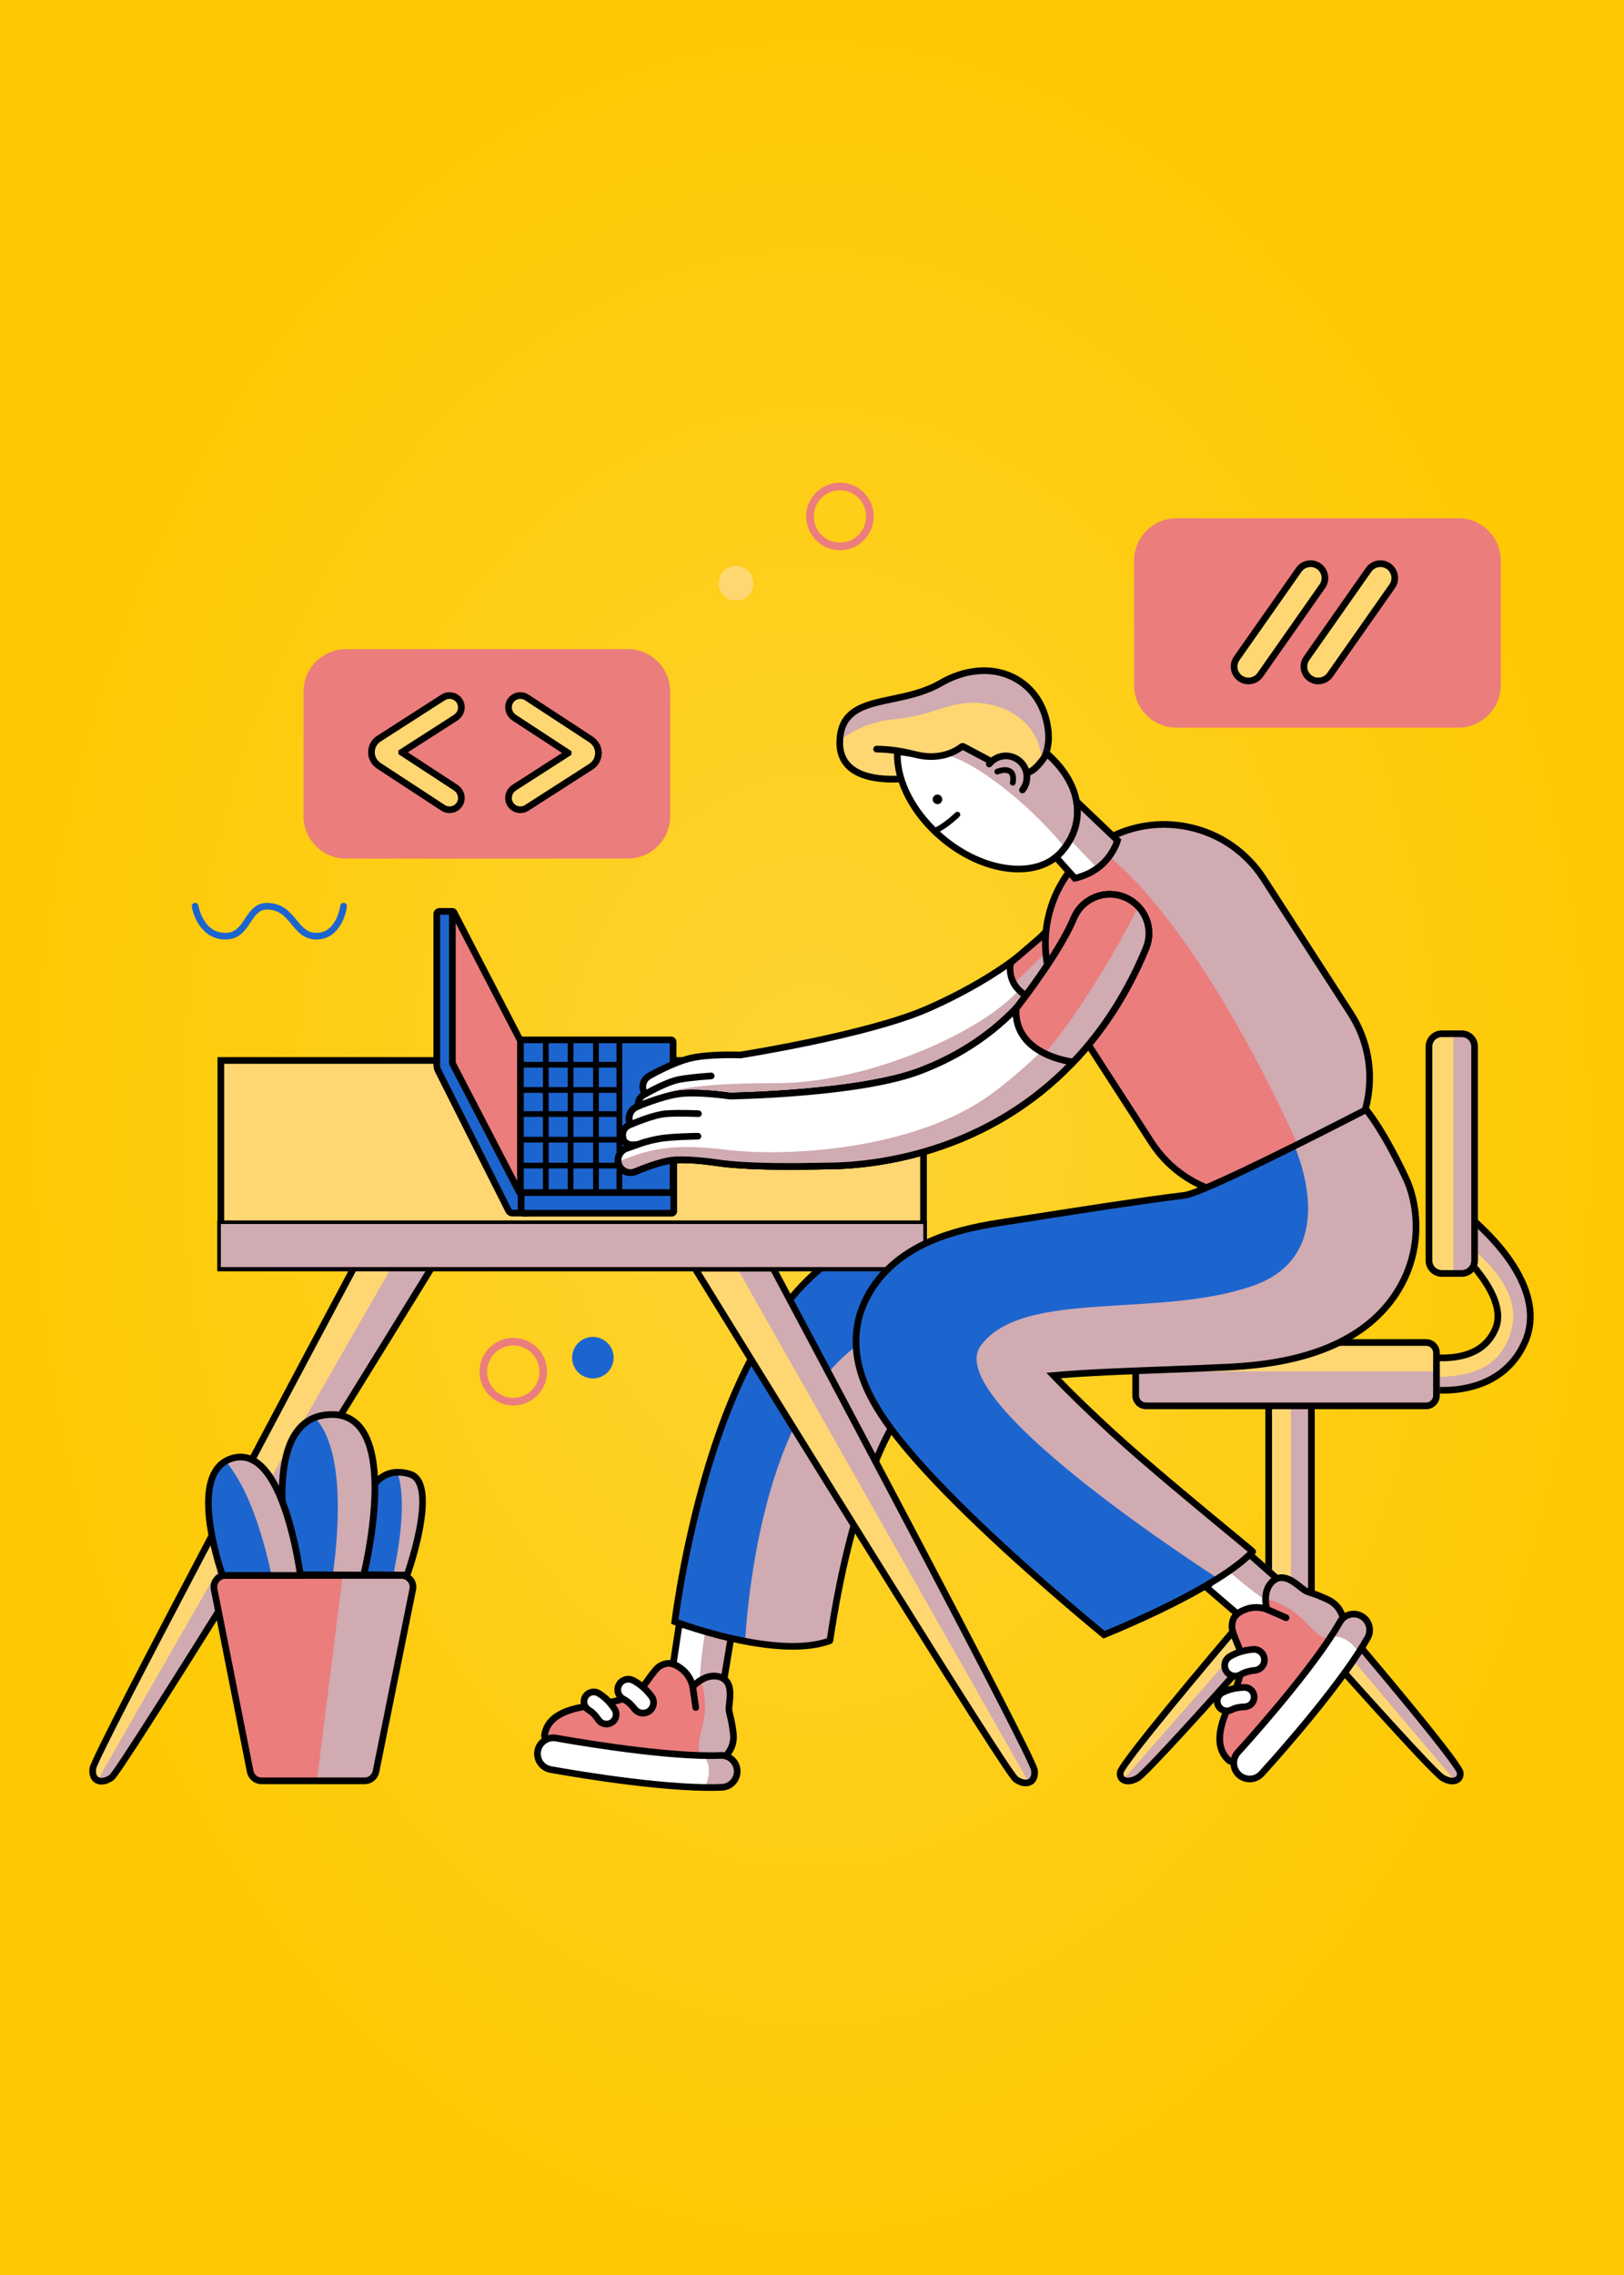 <svg width="1000" height="1400" viewBox="0 0 1000 1400" fill="none" xmlns="http://www.w3.org/2000/svg">
<rect x="0" y="0" width="1000" height="1400" fill="#333333" stroke="none"/>
<path d="M1000 0H0V1400H1000V0Z" fill="url(#paint0_radial)"/>
<path fill-rule="evenodd" clip-rule="evenodd" d="M463.893 358.966C463.893 364.865 459.106 369.647 453.207 369.647C447.308 369.647 442.529 364.865 442.529 358.966C442.529 353.066 447.308 348.284 453.207 348.284C459.106 348.284 463.893 353.066 463.893 358.966Z" fill="#FFD772"/>
<path fill-rule="evenodd" clip-rule="evenodd" d="M517.204 301.691C508.326 301.691 501.102 308.915 501.102 317.795C501.102 326.675 508.326 333.899 517.204 333.899C526.082 333.899 533.306 326.675 533.306 317.795C533.306 308.915 526.082 301.691 517.204 301.691ZM517.204 338.59C505.735 338.59 496.411 329.262 496.411 317.795C496.411 306.329 505.735 297 517.204 297C528.673 297 537.997 306.329 537.997 317.795C537.997 329.262 528.673 338.59 517.204 338.59Z" fill="#EB7D7D"/>
<path fill-rule="evenodd" clip-rule="evenodd" d="M194.791 578.172H194.756C187.218 578.158 183.309 573.419 179.529 568.836C175.674 564.16 172.031 559.744 164.352 559.744C159.724 559.744 157.528 562.707 154.327 567.54C151.026 572.524 147.285 578.172 138.773 578.172C125.042 578.172 119.257 564.954 118.116 557.965C117.933 556.846 118.692 555.791 119.811 555.609C120.926 555.426 121.982 556.183 122.167 557.3C122.173 557.344 122.919 561.696 125.43 565.937C128.624 571.332 133.113 574.067 138.773 574.067C145.081 574.067 147.779 569.992 150.904 565.273C153.895 560.758 157.285 555.64 164.352 555.64C173.966 555.64 178.604 561.263 182.696 566.224C186.162 570.427 189.156 574.057 194.764 574.067H194.791C199.948 574.067 203.971 571.366 206.748 566.039C208.963 561.791 209.529 557.426 209.535 557.382C209.675 556.259 210.696 555.46 211.823 555.599C212.947 555.738 213.746 556.759 213.608 557.884C212.749 564.905 207.711 578.172 194.791 578.172Z" fill="#1D65CE"/>
<path fill-rule="evenodd" clip-rule="evenodd" d="M316.073 828.001C307.192 828.001 299.968 835.224 299.968 844.104C299.968 852.984 307.192 860.209 316.073 860.209C324.952 860.209 332.177 852.984 332.177 844.104C332.177 835.224 324.952 828.001 316.073 828.001ZM316.073 864.9C304.606 864.9 295.278 855.571 295.278 844.104C295.278 832.638 304.606 823.309 316.073 823.309C327.539 823.309 336.867 832.638 336.867 844.104C336.867 855.571 327.539 864.9 316.073 864.9Z" fill="#EB7D7D"/>
<path fill-rule="evenodd" clip-rule="evenodd" d="M377.852 835.497C377.852 842.554 372.128 848.276 365.071 848.276C358.013 848.276 352.292 842.554 352.292 835.497C352.292 828.44 358.013 822.719 365.071 822.719C372.128 822.719 377.852 828.44 377.852 835.497Z" fill="#1D65CE"/>
<path fill-rule="evenodd" clip-rule="evenodd" d="M897.993 447.773H724.454C710.021 447.773 698.318 436.071 698.318 421.634V345.056C698.318 330.62 710.021 318.917 724.454 318.917H897.993C912.433 318.917 924.136 330.62 924.136 345.056V421.634C924.136 436.071 912.433 447.773 897.993 447.773Z" fill="#EB7D7D"/>
<path fill-rule="evenodd" clip-rule="evenodd" d="M768.748 419.056C766.991 419.056 765.22 418.536 763.676 417.452C759.68 414.646 758.713 409.134 761.524 405.138L799.78 350.627C802.583 346.632 808.094 345.666 812.09 348.47C816.086 351.275 817.053 356.788 814.249 360.784L775.993 415.294C774.273 417.745 771.529 419.056 768.748 419.056Z" fill="#FFD772"/>
<path fill-rule="evenodd" clip-rule="evenodd" d="M807.026 348.92C804.881 348.92 802.773 349.926 801.456 351.805L763.2 406.316C761.048 409.38 761.788 413.622 764.854 415.772C766.003 416.578 767.35 417.004 768.748 417.004C770.958 417.004 773.037 415.924 774.31 414.115L812.566 359.605C814.718 356.541 813.971 352.3 810.912 350.15C809.726 349.319 808.372 348.92 807.026 348.92ZM768.748 421.109C766.501 421.109 764.342 420.424 762.498 419.131C757.579 415.68 756.386 408.874 759.841 403.959L798.097 349.448C801.551 344.532 808.358 343.34 813.269 346.79C818.187 350.24 819.38 357.046 815.926 361.962L777.67 416.473C775.635 419.376 772.297 421.109 768.748 421.109Z" fill="black"/>
<path fill-rule="evenodd" clip-rule="evenodd" d="M811.739 419.056C809.983 419.056 808.211 418.536 806.667 417.452C802.671 414.646 801.705 409.134 804.508 405.138L842.771 350.627C845.574 346.632 851.086 345.666 855.082 348.47C859.078 351.275 860.044 356.788 857.241 360.784L818.978 415.294C817.258 417.745 814.52 419.056 811.739 419.056Z" fill="#FFD772"/>
<path fill-rule="evenodd" clip-rule="evenodd" d="M850.01 348.92C847.872 348.92 845.765 349.926 844.447 351.805L806.184 406.316C804.039 409.379 804.779 413.622 807.845 415.772C808.994 416.578 810.341 417.004 811.732 417.004C813.949 417.004 816.028 415.924 817.301 414.115L855.557 359.605C857.709 356.541 856.963 352.3 853.903 350.15C852.718 349.319 851.356 348.92 850.01 348.92ZM811.732 421.109C809.492 421.109 807.326 420.424 805.481 419.131C800.57 415.68 799.377 408.874 802.825 403.959L841.088 349.448C844.535 344.532 851.342 343.34 856.26 346.79C861.171 350.24 862.364 357.046 858.917 361.962L820.661 416.473C818.619 419.376 815.281 421.109 811.732 421.109Z" fill="black"/>
<path fill-rule="evenodd" clip-rule="evenodd" d="M386.554 528.356H213.015C198.579 528.356 186.876 516.653 186.876 502.217V425.639C186.876 411.203 198.579 399.5 213.015 399.5H386.554C400.994 399.5 412.69 411.203 412.69 425.639V502.217C412.69 516.653 400.994 528.356 386.554 528.356Z" fill="#EB7D7D"/>
<path fill-rule="evenodd" clip-rule="evenodd" d="M276.8 498.313C275.424 498.313 274.032 497.926 272.795 497.117L233.415 471.36C231.007 469.784 229.269 467.3 228.84 464.453C228.243 460.485 230.011 456.672 233.294 454.567L272.849 429.19C276.29 426.984 280.878 428.014 283.039 431.5C285.17 434.941 283.949 439.485 280.543 441.67L247.383 462.943C247.37 462.952 247.37 462.971 247.383 462.98L280.604 484.709C283.964 486.906 285.156 491.41 283.048 494.827C281.655 497.084 279.252 498.313 276.8 498.313Z" fill="#FFD772"/>
<path fill-rule="evenodd" clip-rule="evenodd" d="M276.795 430.079C275.797 430.079 274.818 430.365 273.957 430.916L234.402 456.293C231.749 457.994 230.396 461.003 230.869 464.147C231.198 466.328 232.535 468.331 234.539 469.642L273.918 495.398C274.779 495.962 275.776 496.26 276.8 496.26C278.648 496.26 280.331 495.321 281.301 493.748C282.787 491.339 281.97 488.054 279.48 486.425L245.33 464.089L245.321 461.849L246.262 461.223L279.434 439.942C281.968 438.317 282.802 435.015 281.294 432.581C280.542 431.368 279.363 430.527 277.974 430.212C277.582 430.123 277.187 430.079 276.795 430.079ZM276.8 500.364C274.976 500.364 273.203 499.835 271.671 498.834L232.292 473.077C229.311 471.127 227.313 468.094 226.811 464.758C226.104 460.064 228.214 455.385 232.186 452.837L271.741 427.462C273.874 426.094 276.41 425.649 278.882 426.209C281.352 426.769 283.447 428.264 284.783 430.419C287.465 434.746 286.059 440.569 281.651 443.397L251.13 462.977L281.728 482.991C286.062 485.825 287.438 491.618 284.794 495.903C283.071 498.696 280.082 500.364 276.8 500.364Z" fill="black"/>
<path fill-rule="evenodd" clip-rule="evenodd" d="M320.409 428.029C321.786 428.029 323.177 428.416 324.415 429.225L363.794 454.982C366.203 456.558 367.941 459.043 368.37 461.889C368.968 465.857 367.199 469.67 363.916 471.775L324.361 497.152C320.92 499.358 316.331 498.328 314.171 494.842C312.039 491.402 313.26 486.858 316.667 484.672L349.826 463.399C349.84 463.391 349.84 463.371 349.826 463.363L316.606 441.634C313.246 439.437 312.054 434.932 314.162 431.516C315.554 429.258 317.957 428.029 320.409 428.029Z" fill="#FFD772"/>
<path fill-rule="evenodd" clip-rule="evenodd" d="M320.409 430.082C318.561 430.082 316.878 431.021 315.908 432.593C314.421 435.003 315.238 438.288 317.728 439.916L351.886 462.258L351.887 463.396L351.879 464.518L350.92 465.135L317.773 486.399C315.24 488.025 314.406 491.327 315.915 493.76C316.666 494.973 317.845 495.814 319.234 496.13C320.625 496.444 322.051 496.195 323.252 495.425L362.807 470.049C365.459 468.348 366.812 465.338 366.339 462.195C366.01 460.013 364.673 458.01 362.67 456.7L323.291 430.943C322.429 430.379 321.432 430.082 320.409 430.082ZM320.422 500.369C319.725 500.369 319.023 500.29 318.327 500.132C315.856 499.572 313.761 498.077 312.426 495.923C309.744 491.595 311.149 485.773 315.558 482.945L346.079 463.364L315.481 443.351C311.147 440.517 309.771 434.723 312.414 430.439C314.137 427.645 317.126 425.977 320.409 425.977C322.232 425.977 324.006 426.506 325.537 427.507L364.916 453.265C367.897 455.215 369.895 458.247 370.398 461.583C371.105 466.277 368.995 470.956 365.023 473.504L325.468 498.879C323.936 499.862 322.196 500.369 320.422 500.369Z" fill="black"/>
<path fill-rule="evenodd" clip-rule="evenodd" d="M895.907 1095.81C894.018 1096.3 891.42 1095.9 888.39 1094.18C881.576 1090.28 804.142 1002.68 804.142 1002.68L814.872 986.574C814.872 986.574 823.801 996.989 835.848 1011.25C860.52 1040.46 898.271 1085.8 899.105 1090.77C899.522 1093.23 898.271 1095.21 895.907 1095.81Z" fill="#FFD772"/>
<g style="mix-blend-mode:multiply">
<g style="mix-blend-mode:multiply">
<path fill-rule="evenodd" clip-rule="evenodd" d="M895.907 1095.81L829.832 1017.78L835.848 1011.25C860.52 1040.46 898.271 1085.8 899.105 1090.77C899.522 1093.23 898.271 1095.21 895.907 1095.81Z" fill="#D0ABB1"/>
</g>
</g>
<path fill-rule="evenodd" clip-rule="evenodd" d="M806.726 1002.51C837.78 1037.62 884.679 1089.69 889.415 1092.39C891.691 1093.69 893.872 1094.21 895.394 1093.83L895.402 1093.82C896.719 1093.48 897.319 1092.52 897.085 1091.11C896.712 1089.71 891.076 1079.81 834.281 1012.57C825.469 1002.14 818.268 993.695 815.077 989.97L806.726 1002.51ZM894.282 1098.06C892.518 1098.06 890.205 1097.57 887.373 1095.95C880.464 1092.01 810.553 1013.04 802.605 1004.04L801.559 1002.87L814.667 983.178L816.431 985.234C816.526 985.344 825.506 995.817 837.414 1009.92C900.064 1084.09 900.869 1088.86 901.132 1090.43C901.725 1093.96 899.837 1096.92 896.419 1097.8C895.834 1097.95 895.116 1098.06 894.282 1098.06Z" fill="black"/>
<path fill-rule="evenodd" clip-rule="evenodd" d="M774.054 986.574C774.054 986.574 691.058 1083.39 689.821 1090.77C689.074 1095.19 693.714 1098.07 700.528 1094.18C707.349 1090.28 784.776 1002.68 784.776 1002.68L774.054 986.574Z" fill="#FFD772"/>
<g style="mix-blend-mode:multiply">
<g style="mix-blend-mode:multiply">
<path fill-rule="evenodd" clip-rule="evenodd" d="M771.053 1021.24C747.779 1047.36 706.764 1092.98 701.553 1095.95C699.123 1097.35 696.722 1098.05 694.593 1098.05C692.96 1098.05 691.489 1097.63 690.296 1096.8C690.267 1096.78 690.245 1096.77 690.216 1096.75L691.584 1095.19L692.96 1093.62L766.962 1009.17L769.538 1016.78L770.292 1019L771.053 1021.24Z" fill="#D0ABB1"/>
</g>
</g>
<path fill-rule="evenodd" clip-rule="evenodd" d="M692.96 1093.62C692.843 1093.56 692.733 1093.5 692.646 1093.44C691.76 1092.82 691.723 1091.83 691.833 1091.15C693.326 1085.47 742.18 1026.97 773.849 989.97L782.2 1002.51C778.196 1007.03 773.937 1011.83 769.538 1016.78C739.765 1050.21 703.639 1090.03 699.518 1092.39C696.415 1094.15 694.161 1094.21 692.96 1093.62ZM774.259 983.178L772.495 985.234C772.29 985.476 751.497 1009.74 730.821 1034.59C688.664 1085.27 688.057 1088.88 687.793 1090.43C687.369 1092.99 688.269 1095.34 690.216 1096.75C690.238 1096.77 690.267 1096.78 690.289 1096.8C691.489 1097.63 692.96 1098.05 694.592 1098.05C696.715 1098.05 699.123 1097.35 701.553 1095.95C706.764 1092.98 747.779 1047.36 771.053 1021.24C778.65 1012.71 784.352 1006.25 786.313 1004.04L787.36 1002.87L774.259 983.178Z" fill="black"/>
<path fill-rule="evenodd" clip-rule="evenodd" d="M794.364 1002.76C787.096 1002.76 781.204 995.935 781.204 987.51V858.53C781.204 850.111 787.096 843.285 794.364 843.285C801.631 843.285 807.523 850.111 807.523 858.53V987.51C807.523 995.935 801.631 1002.76 794.364 1002.76Z" fill="#FFD772"/>
<g style="mix-blend-mode:multiply">
<g style="mix-blend-mode:multiply">
<path fill-rule="evenodd" clip-rule="evenodd" d="M809.58 858.531V981.143L807.523 981.268L805.474 981.392L794.891 982.021V852.626L804.486 853.107L806.704 853.217L808.87 853.323C809.331 854.966 809.58 856.719 809.58 858.531Z" fill="#D0ABB1"/>
</g>
</g>
<path fill-rule="evenodd" clip-rule="evenodd" d="M805.474 987.51C805.474 994.785 800.49 1000.7 794.364 1000.7C788.238 1000.7 783.254 994.785 783.254 987.51V858.53C783.254 851.253 788.238 845.337 794.364 845.337C798.865 845.337 802.751 848.527 804.493 853.106C805.123 854.76 805.474 856.595 805.474 858.53V987.51ZM808.87 853.323C806.923 846.322 801.163 841.232 794.364 841.232C785.976 841.232 779.148 848.99 779.148 858.53V987.51C779.148 997.047 785.976 1004.81 794.364 1004.81C802.759 1004.81 809.58 997.047 809.58 987.51V858.53C809.58 856.717 809.331 854.965 808.87 853.323Z" fill="black"/>
<path fill-rule="evenodd" clip-rule="evenodd" d="M939.205 825.43C932.347 841.485 918.866 851.582 900.195 854.631C895.958 855.323 891.91 855.557 888.346 855.557C880.815 855.557 875.479 854.502 875.157 854.432C874.733 854.345 874.316 854.233 873.92 854.098C869.244 852.509 866.367 847.654 867.377 842.675C868.468 837.281 873.737 833.799 879.131 834.9C879.183 834.906 887.819 836.56 897.502 834.872C909.139 832.836 916.773 827.19 920.864 817.603C923.579 811.253 923.85 799.966 909.768 782.258C900.173 770.184 888.734 761.424 888.617 761.337C884.24 758.006 883.391 751.756 886.714 747.376C889.166 744.144 893.213 742.826 896.924 743.699C898.241 744.004 899.515 744.584 900.671 745.458C901.205 745.863 913.962 755.59 925.116 769.528C936.409 783.63 948.024 804.774 939.205 825.43Z" fill="#FFD772"/>
<g style="mix-blend-mode:multiply">
<g style="mix-blend-mode:multiply">
<path fill-rule="evenodd" clip-rule="evenodd" d="M939.205 825.43C932.348 841.484 918.866 851.582 900.196 854.63C895.958 855.323 891.911 855.557 888.346 855.557C880.815 855.557 875.48 854.501 875.158 854.431C874.733 854.343 874.316 854.231 873.921 854.097C872.369 850.221 873.116 847.647 877.785 847.594C899.617 847.342 924.019 846.045 930.979 817.102C937.954 788.154 899.222 762.902 899.222 762.902L896.924 743.698C898.241 744.003 899.515 744.584 900.664 745.457C901.206 745.862 913.963 755.59 925.117 769.527C936.41 783.629 948.025 804.773 939.205 825.43Z" fill="#D0ABB1"/>
</g>
</g>
<path fill-rule="evenodd" clip-rule="evenodd" d="M877.119 836.748C875.59 836.748 874.082 837.198 872.772 838.063C871.008 839.23 869.808 841.012 869.39 843.084C868.6 846.981 870.832 850.881 874.58 852.154C874.894 852.26 875.231 852.35 875.575 852.422C875.641 852.437 880.801 853.505 888.346 853.505C892.335 853.505 896.214 853.203 899.874 852.605C917.805 849.676 930.752 840.001 937.317 824.625C945.734 804.901 934.463 784.474 923.521 770.811C912.316 756.814 899.566 747.195 899.442 747.1C898.542 746.417 897.539 745.948 896.463 745.699C893.411 744.982 890.235 746.128 888.346 748.615C885.712 752.09 886.392 757.064 889.861 759.703C889.964 759.777 901.608 768.693 911.379 780.981C926.09 799.478 925.687 811.544 922.76 818.408C918.369 828.683 910.223 834.73 897.854 836.892C888.676 838.494 880.501 837.225 878.846 836.933L878.722 836.911C878.188 836.802 877.653 836.748 877.119 836.748ZM888.346 857.609C880.31 857.609 874.77 856.449 874.719 856.436C874.236 856.335 873.738 856.202 873.262 856.042C867.561 854.106 864.165 848.185 865.365 842.268C866.002 839.12 867.831 836.412 870.51 834.64C873.182 832.874 876.38 832.251 879.512 832.884L879.527 832.885C880.405 833.043 888.39 834.378 897.151 832.849C908.042 830.944 915.185 825.693 918.983 816.798C921.472 810.96 921.618 800.45 908.166 783.535C898.673 771.6 887.497 763.059 887.38 762.975C882.111 758.962 881.079 751.409 885.082 746.134C887.944 742.355 892.782 740.616 897.393 741.701C899.032 742.081 900.562 742.796 901.908 743.824C902.033 743.914 915.192 753.846 926.727 768.245C938.364 782.784 950.308 804.646 941.094 826.236C933.95 842.969 919.92 853.49 900.532 856.656C896.653 857.289 892.555 857.609 888.346 857.609Z" fill="black"/>
<path fill-rule="evenodd" clip-rule="evenodd" d="M878.151 865.146H705.681C702.168 865.146 699.313 862.294 699.313 858.775V832.525C699.313 829.007 702.168 826.154 705.681 826.154H878.151C881.671 826.154 884.518 829.007 884.518 832.525V858.775C884.518 862.294 881.671 865.146 878.151 865.146Z" fill="#FFD772"/>
<g style="mix-blend-mode:multiply">
<g style="mix-blend-mode:multiply">
<path fill-rule="evenodd" clip-rule="evenodd" d="M886.575 843.948V858.777C886.575 863.421 882.798 867.197 878.151 867.197H705.681C701.04 867.197 697.264 863.421 697.264 858.777V843.948H886.575Z" fill="#D0ABB1"/>
</g>
</g>
<path fill-rule="evenodd" clip-rule="evenodd" d="M882.469 858.777C882.469 861.158 880.529 863.093 878.151 863.093H705.681C703.302 863.093 701.37 861.158 701.37 858.777V832.525C701.37 830.145 703.302 828.21 705.681 828.21H878.151C880.529 828.21 882.469 830.145 882.469 832.525V858.777ZM878.151 824.105H705.681C701.04 824.105 697.264 827.882 697.264 832.525V858.777C697.264 863.42 701.04 867.197 705.681 867.197H878.151C882.798 867.197 886.575 863.42 886.575 858.777V832.525C886.575 827.882 882.798 824.105 878.151 824.105Z" fill="black"/>
<path fill-rule="evenodd" clip-rule="evenodd" d="M900.115 783.641H887.79C883.435 783.641 879.908 780.112 879.908 775.76V644.037C879.908 639.684 883.435 636.156 887.79 636.156H900.115C904.47 636.156 907.998 639.684 907.998 644.037V775.76C907.998 780.112 904.47 783.641 900.115 783.641Z" fill="#FFD772"/>
<g style="mix-blend-mode:multiply">
<g style="mix-blend-mode:multiply">
<path fill-rule="evenodd" clip-rule="evenodd" d="M910.054 644.036V775.76C910.054 781.237 905.597 785.694 900.122 785.694H894.926V634.104H900.122C905.597 634.104 910.054 638.56 910.054 644.036Z" fill="#D0ABB1"/>
</g>
</g>
<path fill-rule="evenodd" clip-rule="evenodd" d="M905.948 775.76C905.948 778.973 903.335 781.589 900.122 781.589H887.79C884.577 781.589 881.964 778.973 881.964 775.76V644.036C881.964 640.823 884.577 638.208 887.79 638.208H900.122C903.335 638.208 905.948 640.823 905.948 644.036V775.76ZM900.122 634.104H887.79C882.308 634.104 877.858 638.56 877.858 644.036V775.76C877.858 781.237 882.308 785.694 887.79 785.694H900.122C905.597 785.694 910.054 781.237 910.054 775.76V644.036C910.054 638.56 905.597 634.104 900.122 634.104Z" fill="black"/>
<path fill-rule="evenodd" clip-rule="evenodd" d="M418.208 999.675L412.778 1035.47L444.952 1038.85L451.136 1001.46L418.208 999.675Z" fill="white"/>
<g style="mix-blend-mode:multiply">
<g style="mix-blend-mode:multiply">
<path fill-rule="evenodd" clip-rule="evenodd" d="M453.537 999.535L446.657 1041.09L430.936 1039.44C430.899 1038.77 430.885 1038.08 430.877 1037.37C430.863 1036.7 430.863 1036.01 430.87 1035.31C431.009 1024.69 433.051 1010.88 434.456 1002.61C434.573 1001.88 434.698 1001.21 434.8 1000.57C434.932 999.821 435.056 999.148 435.166 998.54L453.537 999.535Z" fill="#D0ABB1"/>
</g>
</g>
<path fill-rule="evenodd" clip-rule="evenodd" d="M430.87 1035.31L415.134 1033.66L419.957 1001.83L434.449 1002.61L448.735 1003.39L443.239 1036.61L430.87 1035.31ZM435.166 998.54L416.459 997.523L410.428 1037.29L430.936 1039.44L446.657 1041.09L453.537 999.536L435.166 998.54Z" fill="black"/>
<path fill-rule="evenodd" clip-rule="evenodd" d="M447.521 1079.88C443.773 1084.24 438.577 1086.35 436.659 1086.24C433.337 1086.05 402.978 1083.07 398.462 1082.89C393.939 1082.71 332.246 1081.6 335.439 1066.88C338.633 1052.16 358.009 1050.61 367.193 1049.1C378.181 1047.3 389.057 1045.07 394.583 1039.56C397.181 1036.96 402.927 1027.16 406.44 1025.22C409.945 1023.29 413.495 1022.31 419.54 1026.89C425.586 1031.46 426.545 1038.04 426.545 1038.04C426.545 1038.04 433.893 1029.6 442.566 1031.75C443.334 1031.94 444.03 1032.19 444.644 1032.49C450.873 1035.54 449.651 1043.76 449.021 1049.1C448.326 1054.95 449.877 1053.34 451.532 1066.64C452.234 1072.26 450.265 1076.68 447.521 1079.88Z" fill="#EB7D7D"/>
<g style="mix-blend-mode:multiply">
<g style="mix-blend-mode:multiply">
<path fill-rule="evenodd" clip-rule="evenodd" d="M447.521 1079.88C444.125 1080.83 434.069 1083.26 431.346 1079.16C428.045 1074.22 433.044 1063.55 433.973 1054.22C434.888 1044.88 431.968 1034.52 431.968 1034.52L444.644 1032.49C450.873 1035.54 449.658 1043.76 449.021 1049.1C448.326 1054.96 449.877 1053.34 451.532 1066.64C452.234 1072.27 450.265 1076.68 447.521 1079.88Z" fill="#D0ABB1"/>
</g>
</g>
<path fill-rule="evenodd" clip-rule="evenodd" d="M445.962 1078.54C442.427 1082.66 437.772 1084.24 436.777 1084.19C435.423 1084.11 429.07 1083.53 422.336 1082.9C412.441 1081.99 401.229 1080.95 398.543 1080.83C398.308 1080.83 397.921 1080.81 397.386 1080.8C364.819 1079.79 342.663 1075.71 338.121 1069.89C337.461 1069.05 337.247 1068.23 337.446 1067.31C340.06 1055.27 355.592 1052.93 364.871 1051.54C365.824 1051.4 366.716 1051.26 367.526 1051.13C378.65 1049.3 390.016 1047.02 396.032 1041.01C397.123 1039.92 398.543 1037.94 400.182 1035.63C402.487 1032.41 405.635 1028.01 407.428 1027.01C409.162 1026.06 410.802 1025.35 412.975 1025.79C414.439 1026.08 416.152 1026.9 418.304 1028.53C423.559 1032.5 424.51 1038.29 424.517 1038.33L425.161 1042.75L425.176 1042.74L426.398 1051.07C426.545 1052.09 427.423 1052.82 428.426 1052.82C428.521 1052.82 428.623 1052.82 428.718 1052.8C429.846 1052.64 430.621 1051.6 430.453 1050.47L428.74 1038.72C430.563 1036.93 436.03 1032.27 442.075 1033.74C442.676 1033.89 443.247 1034.1 443.744 1034.34C448.092 1036.46 447.792 1042.16 447.045 1048.32L446.986 1048.86C446.569 1052.33 446.899 1053.61 447.499 1055.93C447.989 1057.85 448.736 1060.74 449.497 1066.89C450.038 1071.25 448.853 1075.17 445.962 1078.54ZM453.573 1066.39C452.776 1059.97 451.993 1056.93 451.473 1054.91C450.924 1052.77 450.734 1052.06 451.056 1049.34L451.122 1048.81C451.78 1043.35 452.878 1034.23 445.537 1030.64C444.776 1030.27 443.942 1029.97 443.064 1029.76C436.484 1028.13 430.731 1031.65 427.569 1034.26C426.552 1031.67 424.561 1028.11 420.777 1025.25C416.064 1021.68 411.651 1020.01 405.444 1023.42C403.022 1024.76 400.35 1028.34 396.845 1033.25C395.373 1035.31 393.983 1037.26 393.134 1038.11C387.974 1043.25 376.871 1045.43 366.862 1047.08C366.066 1047.2 365.194 1047.34 364.262 1047.47C353.935 1049.03 336.649 1051.63 333.435 1066.44C332.977 1068.55 333.479 1070.62 334.886 1072.42C337.891 1076.27 345.313 1078.97 354.757 1080.87C367.24 1083.37 383.253 1084.46 397.262 1084.9C397.774 1084.92 398.147 1084.93 398.374 1084.94C400.951 1085.05 412.602 1086.13 421.963 1086.99C429.019 1087.64 435.115 1088.2 436.542 1088.28C439.119 1088.44 444.908 1086.06 449.072 1081.21H449.08C452.695 1076.99 454.254 1071.86 453.573 1066.39Z" fill="black"/>
<path fill-rule="evenodd" clip-rule="evenodd" d="M444.556 1099.88C441.277 1100.02 437.742 1100.06 434.039 1100C396.705 1099.42 341.55 1089.39 338.995 1088.91L338.829 1088.89C333.585 1087.83 330.135 1082.77 331.106 1077.48C332.087 1072.15 337.203 1068.62 342.538 1069.6C343.167 1069.72 402.443 1080.5 437.786 1080.39H437.801C439.843 1080.38 441.804 1080.34 443.678 1080.26C449.094 1080.01 453.683 1084.2 453.932 1089.62C454.173 1095.04 449.98 1099.64 444.556 1099.88Z" fill="white"/>
<g style="mix-blend-mode:multiply">
<g style="mix-blend-mode:multiply">
<path fill-rule="evenodd" clip-rule="evenodd" d="M444.556 1099.88C441.27 1100.02 437.743 1100.06 434.032 1100C434.09 1099.84 434.164 1099.68 434.237 1099.5C439.858 1087.04 433.439 1080.91 433.439 1080.91L437.779 1080.39H437.801C439.843 1080.38 441.805 1080.34 443.678 1080.26C449.094 1080.01 453.683 1084.2 453.932 1089.62C454.166 1095.04 449.972 1099.64 444.556 1099.88Z" fill="#D0ABB1"/>
</g>
</g>
<path fill-rule="evenodd" clip-rule="evenodd" d="M437.911 1082.44H437.786C402.597 1082.55 344.62 1072.07 342.169 1071.62C337.954 1070.84 333.898 1073.64 333.123 1077.86C332.362 1082 335.102 1086.04 339.231 1086.87L339.398 1086.9C341.685 1087.33 396.588 1097.37 434.068 1097.95C437.808 1098.01 441.307 1097.97 444.461 1097.82H444.468C446.54 1097.73 448.45 1096.84 449.848 1095.3C451.253 1093.77 451.97 1091.78 451.883 1089.71C451.787 1087.64 450.887 1085.73 449.357 1084.33C447.828 1082.93 445.844 1082.21 443.766 1082.31C441.929 1082.39 439.96 1082.43 437.911 1082.44ZM338.423 1090.9C332.111 1089.62 327.922 1083.45 329.086 1077.11C329.66 1073.99 331.413 1071.28 334.023 1069.48C336.633 1067.68 339.788 1067.01 342.908 1067.58C345.337 1068.02 402.831 1078.42 437.662 1078.34L437.794 1078.33C439.821 1078.33 441.768 1078.29 443.583 1078.21C446.752 1078.06 449.782 1079.16 452.124 1081.3C454.466 1083.44 455.835 1086.36 455.981 1089.53C456.12 1092.7 455.015 1095.74 452.878 1098.08C450.741 1100.42 447.821 1101.78 444.651 1101.93C441.409 1102.07 437.83 1102.12 434.002 1102.06C396.186 1101.47 340.955 1091.37 338.622 1090.93L338.423 1090.9Z" fill="black"/>
<path fill-rule="evenodd" clip-rule="evenodd" d="M394.671 1054.11C393.2 1053.81 391.831 1053.01 390.836 1051.74C388.106 1048.24 386.137 1046.79 383.846 1045.59C380.677 1043.92 379.462 1040 381.131 1036.83C382.792 1033.66 386.715 1032.44 389.884 1034.11C394.21 1036.39 397.554 1039.27 401.06 1043.76C403.263 1046.58 402.758 1050.66 399.94 1052.86C398.389 1054.07 396.457 1054.46 394.671 1054.11Z" fill="white"/>
<path fill-rule="evenodd" clip-rule="evenodd" d="M395.073 1052.09C396.339 1052.35 397.657 1052.04 398.674 1051.24C400.599 1049.74 400.943 1046.95 399.443 1045.02C396.127 1040.78 392.98 1038.06 388.933 1035.92C387.879 1035.38 386.686 1035.27 385.551 1035.62C384.424 1035.97 383.495 1036.74 382.946 1037.78C382.389 1038.84 382.28 1040.03 382.631 1041.17C382.982 1042.29 383.758 1043.22 384.805 1043.77C387.264 1045.07 389.503 1046.7 392.453 1050.47C393.104 1051.32 394.034 1051.89 395.073 1052.09ZM395.951 1056.29C395.388 1056.29 394.824 1056.23 394.261 1056.12C392.263 1055.72 390.477 1054.61 389.218 1053.01C386.7 1049.78 384.995 1048.51 382.894 1047.41C380.874 1046.35 379.389 1044.56 378.715 1042.38C378.035 1040.21 378.247 1037.89 379.308 1035.87C380.369 1033.85 382.155 1032.38 384.336 1031.69C386.51 1031.02 388.823 1031.23 390.843 1032.29C395.439 1034.71 398.981 1037.76 402.678 1042.5C404.075 1044.29 404.698 1046.53 404.419 1048.79C404.141 1051.05 403 1053.07 401.199 1054.48C399.684 1055.66 397.84 1056.29 395.951 1056.29Z" fill="black"/>
<path fill-rule="evenodd" clip-rule="evenodd" d="M371.872 1060.75C370.538 1060.39 369.326 1059.57 368.491 1058.34C366.19 1054.95 364.47 1053.51 362.44 1052.26C359.628 1050.53 358.746 1046.85 360.474 1044.04C362.2 1041.23 365.879 1040.35 368.692 1042.07C372.531 1044.43 375.429 1047.28 378.379 1051.62C380.23 1054.35 379.52 1058.07 376.791 1059.93C375.29 1060.95 373.49 1061.19 371.872 1060.75Z" fill="white"/>
<path fill-rule="evenodd" clip-rule="evenodd" d="M365.572 1043.24C365.265 1043.24 364.957 1043.28 364.652 1043.35C363.633 1043.6 362.77 1044.22 362.222 1045.12C361.673 1046.01 361.505 1047.06 361.749 1048.08C361.992 1049.1 362.619 1049.96 363.513 1050.51C365.712 1051.86 367.688 1053.51 370.187 1057.19C370.714 1057.96 371.499 1058.53 372.407 1058.77C373.512 1059.07 374.69 1058.88 375.634 1058.23C376.505 1057.64 377.091 1056.75 377.288 1055.72C377.479 1054.69 377.266 1053.64 376.673 1052.78C373.9 1048.7 371.192 1046.02 367.617 1043.82C366.991 1043.44 366.288 1043.24 365.572 1043.24ZM373.431 1063.01C372.729 1063.01 372.026 1062.92 371.331 1062.73C369.482 1062.23 367.87 1061.08 366.792 1059.5C364.689 1056.4 363.21 1055.14 361.365 1054.01C359.538 1052.89 358.256 1051.12 357.758 1049.03C357.259 1046.95 357.602 1044.8 358.723 1042.97C359.845 1041.14 361.611 1039.86 363.696 1039.36C365.782 1038.86 367.938 1039.2 369.765 1040.32C373.863 1042.84 376.952 1045.88 380.069 1050.48C381.277 1052.25 381.716 1054.38 381.314 1056.49C380.918 1058.6 379.718 1060.42 377.947 1061.62C376.6 1062.54 375.027 1063.01 373.431 1063.01Z" fill="black"/>
<path fill-rule="evenodd" clip-rule="evenodd" d="M573.069 850.738C567.229 852.004 548.112 867.76 529.976 924.663C516.216 967.823 511.349 1009.56 510.954 1009.7C496.653 1014.96 476.745 1013.42 458.814 1009.99C435.496 1005.56 415.515 997.933 415.515 997.933C415.771 995.883 421.905 947.066 438.35 895.46C448.575 863.403 460.805 836.507 474.718 815.515C496.199 783.108 522.408 763.342 552.635 756.769L565.977 818.125L573.069 850.738Z" fill="#1D65CE"/>
<g style="mix-blend-mode:multiply">
<g style="mix-blend-mode:multiply">
<path fill-rule="evenodd" clip-rule="evenodd" d="M573.069 850.738C567.229 852.004 548.112 867.76 529.976 924.663C516.216 967.822 511.349 1009.55 510.954 1009.7C496.653 1014.96 476.745 1013.42 458.814 1009.99C461.009 974.424 473.788 847.818 544.584 818.629C553.682 814.876 560.693 814.976 565.977 818.125L573.069 850.738Z" fill="#D0ABB1"/>
</g>
</g>
<path fill-rule="evenodd" clip-rule="evenodd" d="M417.762 996.579C422.834 998.408 439.967 1004.32 459.194 1007.98C480.595 1012.07 497.406 1012.12 509.182 1008.16C509.3 1007.43 509.461 1006.39 509.643 1005.24C511.407 993.878 516.772 959.311 528.021 924.041C544.438 872.539 562.047 853.351 570.676 849.408L551.076 759.231C522.232 766.113 497.128 785.421 476.43 816.65C462.627 837.473 450.47 864.198 440.311 896.083C425.469 942.646 419.087 986.64 417.762 996.579ZM488.126 1015.18C479.416 1015.18 469.499 1014.13 458.426 1012.01C435.203 1007.59 414.981 999.931 414.783 999.857L413.275 999.279L413.48 997.684C414.139 992.443 420.375 945.119 436.396 894.836C446.679 862.591 458.997 835.521 473.005 814.382C494.793 781.512 521.434 761.454 552.203 754.764L554.208 754.326L575.507 852.309L573.501 852.744C568.363 853.859 549.685 869.58 531.93 925.285C520.783 960.255 515.447 994.588 513.698 1005.87C513.486 1007.21 513.325 1008.25 513.208 1008.95C512.988 1010.25 512.835 1011.19 511.671 1011.63C505.223 1014 497.355 1015.18 488.126 1015.18Z" fill="black"/>
<path fill-rule="evenodd" clip-rule="evenodd" d="M268.112 776.343C268.112 776.343 75.735 1088.79 68.646 1093.89C65.497 1096.15 62.284 1096.69 60.044 1095.62C57.874 1094.59 56.614 1092.06 57.183 1088.15C58.572 1078.64 219.966 776.343 219.966 776.343H268.112Z" fill="#FFD772"/>
<g style="mix-blend-mode:multiply">
<g style="mix-blend-mode:multiply">
<path fill-rule="evenodd" clip-rule="evenodd" d="M268.112 776.343C268.112 776.343 75.735 1088.79 68.646 1093.89C65.498 1096.15 62.285 1096.69 60.045 1095.62L243.122 776.343H268.112Z" fill="#D0ABB1"/>
</g>
</g>
<path fill-rule="evenodd" clip-rule="evenodd" d="M221.196 778.394C176.191 862.701 61.063 1079.55 59.208 1088.47C58.984 1090.02 58.902 1092.8 60.925 1093.77C62.538 1094.53 65.017 1093.96 67.404 1092.25C74.601 1085.55 210.166 866.513 264.437 778.394H221.196ZM62.527 1098.2C61.327 1098.2 60.188 1097.96 59.161 1097.47C55.993 1095.96 54.495 1092.37 55.152 1087.86C56.553 1078.26 201.619 806.348 218.155 775.375L218.735 774.289H271.785L269.859 777.417C269.378 778.198 221.203 856.434 172.779 934.287C74.604 1092.13 71.145 1094.62 69.843 1095.55C67.421 1097.29 64.858 1098.2 62.527 1098.2Z" fill="black"/>
<path fill-rule="evenodd" clip-rule="evenodd" d="M136.001 780.33H568.67V652.595H136.001V780.33Z" fill="#FFD772"/>
<path fill-rule="evenodd" clip-rule="evenodd" d="M138.054 778.279H566.614V654.648H138.054V778.279ZM133.948 782.383H570.72V650.544H133.948V782.383Z" fill="black"/>
<path fill-rule="evenodd" clip-rule="evenodd" d="M278.165 560.865H270.57C269.675 560.865 268.95 561.591 268.95 562.485V655.381C268.95 656.559 269.226 657.719 269.755 658.771L313.144 745.001C313.616 745.937 314.575 746.526 315.623 746.523L325.11 746.496C326.043 746.494 326.782 745.704 326.721 744.773L319.988 640.592C319.973 640.37 319.913 640.153 319.811 639.956L279.606 561.744C279.328 561.205 278.772 560.865 278.165 560.865Z" fill="#1D65CE"/>
<path fill-rule="evenodd" clip-rule="evenodd" d="M271.002 562.918V655.381C271.002 656.233 271.205 657.087 271.588 657.849L314.977 744.077C315.099 744.321 315.344 744.471 315.615 744.471H315.617L324.642 744.446L317.945 640.814L277.9 562.918H271.002ZM315.615 748.575C313.783 748.575 312.134 747.56 311.31 745.923L267.921 659.694C267.251 658.362 266.898 656.871 266.898 655.381V562.485C266.898 560.46 268.544 558.813 270.569 558.813H278.164C279.547 558.813 280.798 559.577 281.43 560.806L321.636 639.018C321.868 639.468 322.003 639.953 322.035 640.46L328.769 744.641C328.834 745.646 328.476 746.647 327.787 747.384C327.098 748.122 326.125 748.547 325.116 748.548L315.629 748.575H315.615Z" fill="black"/>
<path fill-rule="evenodd" clip-rule="evenodd" d="M319.833 733.74L278.615 654.35C278.583 654.291 278.567 654.224 278.567 654.156V561.451C278.567 561.011 279.158 560.867 279.361 561.258L320.58 640.648C320.611 640.708 320.627 640.774 320.627 640.841V733.547C320.627 733.987 320.035 734.132 319.833 733.74Z" fill="#EB7D7D"/>
<path fill-rule="evenodd" clip-rule="evenodd" d="M280.619 653.759L318.575 726.865V641.241L280.619 568.136V653.759ZM320.202 736.021C319.295 736.021 318.443 735.523 318.011 734.688L276.792 655.297C276.609 654.941 276.514 654.55 276.514 654.158V561.452C276.514 560.309 277.29 559.321 278.401 559.05C279.512 558.78 280.655 559.299 281.182 560.314L322.401 639.703C322.582 640.052 322.679 640.446 322.679 640.843V733.548C322.679 734.691 321.903 735.679 320.792 735.95C320.595 735.998 320.397 736.021 320.202 736.021Z" fill="black"/>
<path fill-rule="evenodd" clip-rule="evenodd" d="M633.457 1096.92C631.269 1097.63 628.349 1097 625.487 1094.94C618.395 1089.85 427.876 780.452 427.876 780.452H476.02C476.02 780.452 635.565 1079.69 636.949 1089.21C637.571 1093.48 636.012 1096.1 633.457 1096.92Z" fill="#FFD772"/>
<g style="mix-blend-mode:multiply">
<g style="mix-blend-mode:multiply">
<path fill-rule="evenodd" clip-rule="evenodd" d="M633.458 1096.92L453.932 780.452H476.02C476.02 780.452 635.558 1079.69 636.949 1089.21C637.571 1093.48 636.005 1096.1 633.458 1096.92Z" fill="#D0ABB1"/>
</g>
</g>
<path fill-rule="evenodd" clip-rule="evenodd" d="M626.731 1093.31C628.927 1094.87 631.203 1095.49 632.828 1094.97L632.835 1094.96C635.317 1094.17 635.126 1090.88 634.921 1089.51C633.092 1080.64 519.282 865.966 474.791 782.503H431.551C485.315 869.788 619.566 1086.67 626.731 1093.31ZM631.591 1099.26C629.257 1099.26 626.702 1098.34 624.294 1096.61C622.991 1095.68 619.53 1093.19 522.283 936.871C474.315 859.772 426.603 782.299 426.127 781.527L424.202 778.398H477.257L477.835 779.485C494.179 810.146 637.585 1079.32 638.983 1088.91C639.547 1092.79 638.559 1097.44 634.087 1098.87C633.296 1099.12 632.462 1099.26 631.591 1099.26Z" fill="black"/>
<path fill-rule="evenodd" clip-rule="evenodd" d="M570.749 751.037H133.805V781.944H570.749V751.037ZM566.35 755.435V777.546H138.202V755.435H566.35Z" fill="black"/>
<g style="mix-blend-mode:multiply">
<g style="mix-blend-mode:multiply">
<path fill-rule="evenodd" clip-rule="evenodd" d="M136.004 779.744H568.554V753.235H136.004V779.744Z" fill="#D0ABB1"/>
</g>
</g>
<path fill-rule="evenodd" clip-rule="evenodd" d="M413.634 746.58H322.136C321.446 746.58 320.886 746.021 320.886 745.332V653.884C320.886 653.194 321.446 652.635 322.136 652.635H413.634C414.322 652.635 414.878 653.194 414.878 653.884V745.332C414.878 746.021 414.322 746.58 413.634 746.58Z" fill="#1D65CE"/>
<path fill-rule="evenodd" clip-rule="evenodd" d="M322.938 744.529H412.829V654.687H322.938V744.529ZM413.634 748.634H322.135C320.314 748.634 318.833 747.153 318.833 745.332V653.884C318.833 652.064 320.314 650.583 322.135 650.583H413.634C415.449 650.583 416.935 652.064 416.935 653.884V745.332C416.935 747.153 415.449 748.634 413.634 748.634Z" fill="black"/>
<path fill-rule="evenodd" clip-rule="evenodd" d="M413.224 733.902H321.724C321.035 733.902 320.477 733.342 320.477 732.652V641.205C320.477 640.514 321.035 639.956 321.724 639.956H413.224C413.912 639.956 414.468 640.514 414.468 641.205V732.652C414.468 733.342 413.912 733.902 413.224 733.902Z" fill="#1D65CE"/>
<path fill-rule="evenodd" clip-rule="evenodd" d="M322.528 731.85H412.419V642.009H322.528V731.85ZM413.224 735.955H321.724C319.904 735.955 318.424 734.474 318.424 732.654V641.206C318.424 639.386 319.904 637.905 321.724 637.905H413.224C415.039 637.905 416.525 639.386 416.525 641.206V732.654C416.525 734.474 415.039 735.955 413.224 735.955Z" fill="black"/>
<path fill-rule="evenodd" clip-rule="evenodd" d="M368.712 715.52H379.638V703.097H368.712V715.52ZM368.712 699.579H379.638V687.337H368.712V699.579ZM368.712 683.819H379.638V672.522H368.712V683.819ZM368.712 669.004H379.638V656.989H368.712V669.004ZM353.084 669.004H365.194V656.989H353.084V669.004ZM353.084 683.819H365.194V672.522H353.084V683.819ZM353.084 699.579H365.194V687.337H353.084V699.579ZM353.084 715.52H365.194V703.097H353.084V715.52ZM337.843 669.004H349.565V656.989H337.843V669.004ZM337.843 683.819H349.565V672.522H337.843V683.819ZM337.843 699.579H349.565V687.337H337.843V699.579ZM337.843 715.52H349.565V703.097H337.843V715.52ZM379.638 641.359V653.471H368.712V641.161H365.194V653.471H353.083V641.161H349.565V653.471H337.843V640.765H334.325V653.471H320.507V656.989H334.325V669.004H320.327V672.522H334.325V683.819H319.609V687.337H334.325V699.579H320.064V703.097H334.325V715.52H319.885V719.038H334.325V732.617H337.843V719.038H349.565V733.012H353.083V719.038H365.194V733.012H368.712V719.038H379.638V733.21H383.151V641.359H379.638Z" fill="black"/>
<path fill-rule="evenodd" clip-rule="evenodd" d="M743.183 977.066L770.636 1000.67L790.58 975.2L762.175 950.111L743.183 977.066Z" fill="white"/>
<g style="mix-blend-mode:multiply">
<g style="mix-blend-mode:multiply">
<path fill-rule="evenodd" clip-rule="evenodd" d="M761.824 947.059L793.383 974.944L783.642 987.393C783.056 987.064 782.456 986.713 781.856 986.347C781.278 985.995 780.7 985.629 780.107 985.249C771.178 979.496 760.558 970.435 754.3 964.858C753.744 964.375 753.239 963.914 752.756 963.482C752.185 962.97 751.68 962.509 751.226 962.092L761.824 947.059Z" fill="#D0ABB1"/>
</g>
</g>
<path fill-rule="evenodd" clip-rule="evenodd" d="M780.107 985.249L770.343 997.713L745.935 976.73L754.293 964.859L762.534 953.163L787.77 975.464L780.107 985.249ZM751.226 962.092L740.431 977.411L770.929 1003.63L783.642 987.394L793.383 974.944L761.824 947.052L751.226 962.092Z" fill="black"/>
<path fill-rule="evenodd" clip-rule="evenodd" d="M826.714 994.807C828.419 1000.29 827.453 1005.81 826.34 1007.38C824.415 1010.1 805.782 1034.25 803.22 1037.98C800.666 1041.71 766.977 1093.4 756.196 1082.88C745.422 1072.37 754.395 1055.12 757.989 1046.54C762.3 1036.27 766.186 1025.87 764.444 1018.26C763.624 1014.68 758.362 1004.61 758.582 1000.6C758.809 996.6 759.87 993.08 766.955 990.386C774.039 987.693 780.121 990.364 780.121 990.364C780.121 990.364 776.872 979.657 783.305 973.45C783.876 972.901 784.454 972.448 785.032 972.082C790.917 968.422 797.248 973.824 801.427 977.19C806.023 980.894 805.481 978.72 817.623 984.37C822.769 986.771 825.455 990.774 826.714 994.807Z" fill="#EB7D7D"/>
<g style="mix-blend-mode:multiply">
<g style="mix-blend-mode:multiply">
<path fill-rule="evenodd" clip-rule="evenodd" d="M826.714 994.807C825.725 998.188 822.432 1008 817.514 1008.13C811.578 1008.3 805.196 998.4 797.767 992.662C790.346 986.924 780.019 983.909 780.019 983.909L785.032 972.082C790.917 968.422 797.24 973.824 801.427 977.19C806.023 980.894 805.481 978.72 817.623 984.37C822.769 986.771 825.455 990.774 826.714 994.807Z" fill="#D0ABB1"/>
</g>
</g>
<path fill-rule="evenodd" clip-rule="evenodd" d="M824.752 995.415C826.362 1000.6 825.242 1005.38 824.664 1006.2C823.881 1007.3 820.009 1012.38 815.911 1017.75C809.88 1025.65 803.044 1034.61 801.529 1036.82C801.397 1037.02 801.178 1037.34 800.885 1037.78C782.734 1064.84 767.518 1081.46 760.177 1082.22C759.116 1082.33 758.304 1082.07 757.63 1081.41C748.811 1072.81 755.076 1058.4 758.823 1049.8C759.204 1048.92 759.57 1048.09 759.885 1047.33C764.247 1036.93 768.345 1026.1 766.442 1017.8C766.098 1016.3 765.169 1014.04 764.093 1011.43C762.585 1007.78 760.521 1002.76 760.631 1000.71C760.741 998.738 761.012 996.974 762.534 995.364C763.566 994.273 765.169 993.263 767.687 992.304C773.842 989.962 779.25 992.224 779.302 992.246L783.386 994.046L783.378 994.017L791.085 997.413C792.029 997.83 793.12 997.479 793.654 996.63C793.705 996.542 793.749 996.454 793.793 996.359C794.247 995.327 793.778 994.112 792.739 993.658L781.863 988.872C781.322 986.376 780.268 979.262 784.725 974.929C785.179 974.497 785.647 974.124 786.116 973.824C790.229 971.27 794.891 974.556 799.714 978.45L800.139 978.794C802.869 980.982 804.127 981.384 806.411 982.109C808.299 982.709 811.146 983.617 816.76 986.23C820.741 988.089 823.435 991.177 824.752 995.415ZM818.487 982.512C812.639 979.789 809.639 978.83 807.655 978.201C805.547 977.535 804.845 977.308 802.715 975.595L802.298 975.259C798.023 971.804 790.873 966.029 783.942 970.348C783.217 970.801 782.529 971.35 781.878 971.972C777.004 976.686 776.938 983.434 777.465 987.488C774.727 986.983 770.658 986.779 766.23 988.469C760.697 990.57 756.928 993.417 756.533 1000.49C756.379 1003.25 757.996 1007.42 760.294 1012.99C761.261 1015.34 762.175 1017.55 762.439 1018.72C764.071 1025.82 760.024 1036.39 756.101 1045.75C755.786 1046.49 755.435 1047.3 755.061 1048.16C750.89 1057.74 743.922 1073.76 754.761 1084.35C756.313 1085.86 758.333 1086.54 760.602 1086.3C765.462 1085.8 771.69 1080.94 778.314 1073.95C787.067 1064.7 796.486 1051.7 804.296 1040.06C804.574 1039.64 804.786 1039.33 804.911 1039.14C806.374 1037.02 813.474 1027.71 819.175 1020.24C823.471 1014.61 827.189 1009.74 828.016 1008.57C829.509 1006.47 830.571 1000.3 828.675 994.2V994.193C827.021 988.886 823.493 984.846 818.487 982.512Z" fill="black"/>
<path fill-rule="evenodd" clip-rule="evenodd" d="M842.083 1007.93C840.466 1010.79 838.629 1013.81 836.609 1016.92C816.299 1048.25 778.511 1089.66 776.762 1091.57L776.645 1091.7C772.971 1095.58 766.845 1095.82 762.885 1092.19C758.882 1088.53 758.604 1082.31 762.271 1078.32C762.702 1077.84 803.308 1033.34 821.978 1003.33L821.986 1003.31C823.061 1001.58 824.072 999.894 824.994 998.262C827.658 993.541 833.652 991.873 838.373 994.544C843.093 997.215 844.762 1003.21 842.083 1007.93Z" fill="white"/>
<g style="mix-blend-mode:multiply">
<g style="mix-blend-mode:multiply">
<path fill-rule="evenodd" clip-rule="evenodd" d="M842.083 1007.93C840.466 1010.79 838.629 1013.81 836.609 1016.92C836.506 1016.79 836.396 1016.64 836.294 1016.48C828.719 1005.1 820.112 1007.29 820.112 1007.29L821.971 1003.33L821.985 1003.31C823.061 1001.58 824.071 999.894 824.994 998.262C827.658 993.541 833.644 991.873 838.372 994.544C843.093 997.215 844.762 1003.21 842.083 1007.93Z" fill="#D0ABB1"/>
</g>
</g>
<path fill-rule="evenodd" clip-rule="evenodd" d="M823.786 1004.31L823.72 1004.41C805.13 1034.29 765.469 1077.86 763.786 1079.7C760.895 1082.86 761.107 1087.79 764.269 1090.68C767.379 1093.52 772.261 1093.35 775.152 1090.29L775.269 1090.17C776.842 1088.45 814.498 1047.25 834.889 1015.8C836.923 1012.66 838.746 1009.67 840.305 1006.92C841.322 1005.11 841.578 1003.02 841.022 1001.02C840.473 999.023 839.17 997.355 837.363 996.33C835.555 995.313 833.462 995.056 831.464 995.613C829.466 996.162 827.804 997.464 826.779 999.272C825.872 1000.87 824.869 1002.57 823.786 1004.31ZM778.138 1093.11C773.71 1097.78 766.245 1098.06 761.495 1093.7C759.16 1091.56 757.791 1088.64 757.652 1085.47C757.513 1082.31 758.618 1079.27 760.756 1076.93C762.424 1075.1 801.756 1031.9 820.178 1002.34L820.244 1002.22C821.319 1000.5 822.315 998.833 823.208 997.252C824.767 994.493 827.306 992.502 830.366 991.653C833.418 990.804 836.623 991.199 839.383 992.758C842.142 994.324 844.133 996.864 844.982 999.923C845.831 1002.98 845.435 1006.18 843.876 1008.94C842.281 1011.77 840.415 1014.82 838.336 1018.03C817.763 1049.77 779.88 1091.21 778.277 1092.96L778.138 1093.11Z" fill="black"/>
<path fill-rule="evenodd" clip-rule="evenodd" d="M776.813 1025.91C775.789 1027 774.384 1027.74 772.781 1027.9C768.36 1028.36 766.084 1029.27 763.852 1030.56C760.756 1032.36 756.789 1031.31 754.988 1028.22C753.188 1025.12 754.235 1021.15 757.33 1019.36C761.561 1016.9 765.777 1015.59 771.441 1015.01C774.998 1014.63 778.189 1017.23 778.563 1020.78C778.76 1022.74 778.072 1024.59 776.813 1025.91Z" fill="white"/>
<path fill-rule="evenodd" clip-rule="evenodd" d="M775.328 1024.51C776.22 1023.56 776.652 1022.28 776.521 1021C776.264 1018.56 774.083 1016.79 771.654 1017.05C766.296 1017.61 762.322 1018.82 758.362 1021.13C757.338 1021.72 756.613 1022.68 756.306 1023.83C756.006 1024.97 756.167 1026.16 756.767 1027.19C757.36 1028.21 758.318 1028.94 759.46 1029.24C760.609 1029.54 761.802 1029.38 762.827 1028.79C765.227 1027.39 767.804 1026.36 772.568 1025.86C773.622 1025.75 774.603 1025.27 775.328 1024.51ZM779.346 1025.99C779.046 1026.46 778.702 1026.91 778.306 1027.33C776.908 1028.8 775.02 1029.73 772.993 1029.95C768.924 1030.37 766.94 1031.15 764.884 1032.34C762.915 1033.48 760.617 1033.8 758.414 1033.21C756.211 1032.63 754.359 1031.22 753.217 1029.25C752.068 1027.28 751.761 1024.98 752.339 1022.77C752.924 1020.57 754.33 1018.73 756.306 1017.58C760.792 1014.96 765.257 1013.59 771.229 1012.97C773.498 1012.73 775.723 1013.39 777.487 1014.82C779.258 1016.27 780.363 1018.31 780.605 1020.58C780.802 1022.49 780.348 1024.38 779.346 1025.99Z" fill="black"/>
<path fill-rule="evenodd" clip-rule="evenodd" d="M770.343 1048.76C769.333 1049.7 767.994 1050.29 766.508 1050.34C762.417 1050.5 760.272 1051.19 758.142 1052.25C755.186 1053.71 751.599 1052.5 750.135 1049.55C748.664 1046.6 749.872 1043 752.829 1041.54C756.862 1039.54 760.821 1038.6 766.061 1038.41C769.362 1038.28 772.136 1040.86 772.261 1044.15C772.326 1045.97 771.58 1047.62 770.343 1048.76Z" fill="white"/>
<path fill-rule="evenodd" clip-rule="evenodd" d="M752.163 1044.8C752.002 1045.06 751.87 1045.34 751.768 1045.64C751.439 1046.63 751.505 1047.7 751.973 1048.64C752.441 1049.57 753.246 1050.28 754.234 1050.61C755.23 1050.94 756.291 1050.87 757.235 1050.41C759.541 1049.26 761.993 1048.46 766.435 1048.29C767.372 1048.26 768.265 1047.89 768.953 1047.25C769.794 1046.48 770.256 1045.37 770.212 1044.23C770.168 1043.19 769.729 1042.21 768.96 1041.5C768.192 1040.78 767.189 1040.42 766.142 1040.46C761.209 1040.64 757.499 1041.52 753.744 1043.38C753.085 1043.71 752.544 1044.2 752.163 1044.8ZM773.095 1048.64C772.722 1049.23 772.268 1049.78 771.741 1050.27C770.336 1051.57 768.506 1052.33 766.589 1052.4C762.849 1052.54 760.997 1053.12 759.058 1054.08C757.133 1055.03 754.959 1055.19 752.924 1054.5C750.89 1053.82 749.25 1052.39 748.299 1050.46C747.34 1048.54 747.194 1046.36 747.882 1044.33C748.562 1042.3 749.997 1040.65 751.922 1039.7C756.232 1037.56 760.441 1036.56 765.989 1036.36C768.133 1036.28 770.182 1037.03 771.749 1038.49C773.322 1039.95 774.23 1041.93 774.31 1044.08C774.369 1045.7 773.937 1047.28 773.095 1048.64Z" fill="black"/>
<path fill-rule="evenodd" clip-rule="evenodd" d="M700.601 530.637C688.745 571.6 669.298 601.586 647.949 623.48C628.547 643.41 607.571 656.632 589.339 665.334C559.932 679.372 533.042 683.974 519.502 685.475C516.611 685.797 504.184 687.58 489.655 689.017C476.877 690.283 462.473 691.292 451.487 690.811C446.503 690.594 431.946 690.606 424.583 692.429C417.213 694.259 406.718 699.788 403.3 701.77C402.355 702.316 401.338 702.632 400.321 702.744C397.408 703.066 394.444 701.682 392.885 698.985C390.77 695.338 392.021 690.676 395.666 688.571L403.688 684.695C402.012 685.405 395.805 687.117 393.807 683.013C391.97 679.225 393.104 675.631 396.749 673.525L396.837 672.623C394.729 668.982 395.973 664.319 399.618 662.214C400.196 661.881 413.912 653.994 424.868 651.279C435.62 648.617 453.91 649.151 455.959 649.221C455.959 649.221 533.166 637.154 570.273 621.147C595.78 610.146 633.267 589.231 649.808 566.246C666.334 543.261 700.601 530.637 700.601 530.637Z" fill="white"/>
<g style="mix-blend-mode:multiply">
<g style="mix-blend-mode:multiply">
<path fill-rule="evenodd" clip-rule="evenodd" d="M647.949 623.48C628.547 643.41 607.571 656.632 589.339 665.334C559.932 679.371 533.042 683.974 519.502 685.474C516.611 685.797 504.184 687.58 489.656 689.016L406.974 674.767C406.974 674.767 410.831 666.384 478.619 666.542C532.04 666.667 607.095 635.644 630.786 605.432C646.119 585.871 649.486 599.673 647.949 623.48Z" fill="#D0ABB1"/>
</g>
</g>
<path fill-rule="evenodd" clip-rule="evenodd" d="M646.478 622.048C629.908 639.075 610.381 653.015 588.453 663.481C559.288 677.403 532.595 681.958 519.275 683.435C518.521 683.518 517.138 683.698 515.25 683.946C510.002 684.632 500.224 685.91 489.45 686.974C473.459 688.56 460.716 689.161 451.575 688.76C447.857 688.597 432.282 688.407 424.085 690.436C416.437 692.336 405.744 697.98 402.268 699.993C401.602 700.378 400.87 700.618 400.101 700.703C397.898 700.948 395.761 699.868 394.656 697.956C393.909 696.668 393.712 695.166 394.1 693.73C394.473 692.316 395.373 691.129 396.632 690.383L404.573 686.543L402.882 682.806C401.748 683.286 396.903 684.675 395.659 682.115C394.29 679.301 395.044 676.882 397.774 675.301L397.81 675.282C397.986 675.236 398.162 675.166 398.33 675.069C398.454 674.996 411.043 667.723 418.545 666.332C426.61 664.836 437.933 664.18 438.042 664.175C439.177 664.11 440.04 663.141 439.982 662.01C439.916 660.878 438.95 660.006 437.816 660.077C437.34 660.103 426.12 660.752 417.798 662.296C411.35 663.492 402.055 668.321 398.125 670.479C397.803 669.479 397.774 668.408 398.052 667.371C398.44 665.935 399.355 664.735 400.65 663.988C400.789 663.908 414.541 655.952 425.359 653.27C435.869 650.668 453.866 651.201 455.886 651.271L456.084 651.278L456.274 651.248C457.05 651.126 534.169 638.956 571.086 623.03C599.395 610.82 635.382 589.805 651.469 567.443C664.182 549.765 688.049 538.198 697.41 534.159C686.783 568.718 669.664 598.27 646.478 622.048ZM699.891 528.71C698.471 529.234 664.841 541.818 648.139 565.047C632.543 586.728 597.265 607.268 569.461 619.261C533.906 634.599 460.116 646.481 455.827 647.163C452.98 647.072 435.129 646.622 424.378 649.286C412.997 652.107 398.732 660.356 398.593 660.436C396.354 661.729 394.751 663.815 394.085 666.312C393.529 668.408 393.682 670.581 394.509 672.549C390.894 675.294 389.877 679.617 391.963 683.91C392.629 685.269 393.58 686.184 394.678 686.775L394.641 686.793C392.402 688.085 390.799 690.173 390.133 692.67C389.467 695.166 389.811 697.774 391.106 700.011C392.848 703.021 396.054 704.841 399.479 704.841C399.83 704.841 400.189 704.822 400.548 704.783C401.887 704.636 403.16 704.219 404.324 703.544C407.435 701.742 417.923 696.195 425.073 694.421C432.026 692.699 446.064 692.629 451.399 692.86C460.731 693.269 473.671 692.663 489.853 691.058C500.692 689.988 510.507 688.705 515.784 688.015C517.636 687.773 518.99 687.596 519.729 687.514C533.298 686.009 560.51 681.367 590.225 667.186C612.591 656.509 632.506 642.287 649.42 624.912C673.99 599.713 691.87 568.185 702.57 531.207L703.704 527.307L699.891 528.71Z" fill="black"/>
<path fill-rule="evenodd" clip-rule="evenodd" d="M705.615 583.589C694.19 611.236 679.633 633.101 663.817 650.392C636.561 680.185 605.529 696.398 580.198 705.217C549.422 715.935 522.188 717.547 508.568 717.547C503.108 717.547 463.6 718.973 440.377 715.367C435.452 714.604 420.982 713.009 413.458 714.012C405.935 715.015 394.898 719.359 391.275 720.948C390.279 721.388 389.233 721.594 388.216 721.594C385.281 721.594 382.485 719.893 381.233 717.032C380.948 716.398 380.772 715.747 380.67 715.097C380.172 711.778 381.921 708.406 385.142 706.987L393.507 704.032C391.707 704.56 385.434 705.527 383.912 701.259C382.499 697.295 384.022 693.847 387.872 692.158L388.055 691.273C386.371 687.415 388.12 682.923 391.977 681.229C392.592 680.959 407.091 674.633 418.274 673.143C429.253 671.677 447.374 674.222 449.402 674.521C449.402 674.521 528.285 673.407 566.116 659.2C609.73 642.817 641.933 611.787 661.182 565.219C666.254 552.946 680.313 547.112 692.58 552.184C704.854 557.256 710.687 571.317 705.615 583.589Z" fill="white"/>
<g style="mix-blend-mode:multiply">
<g style="mix-blend-mode:multiply">
<path fill-rule="evenodd" clip-rule="evenodd" d="M663.816 650.392C636.561 680.185 605.528 696.398 580.198 705.217C549.422 715.935 522.188 717.547 508.575 717.547C503.108 717.547 463.607 718.973 440.377 715.367C435.452 714.604 420.982 713.009 413.458 714.012C405.934 715.015 394.897 719.359 391.282 720.949C390.279 721.388 389.24 721.594 388.215 721.594C385.28 721.594 382.485 719.893 381.233 717.03C380.955 716.398 380.772 715.747 380.669 715.097C403.395 704.621 422.109 704.548 447.352 707.579C485.645 712.176 564.133 707.424 610.959 672.85C635.36 654.831 654.36 633.535 654.36 633.535L663.816 650.392Z" fill="#D0ABB1"/>
</g>
</g>
<path fill-rule="evenodd" clip-rule="evenodd" d="M703.719 582.806C693.246 608.141 679.311 630.416 662.302 649.009C639.628 673.79 611.779 692.05 579.525 703.28C549.005 713.908 521.969 715.496 508.568 715.496C507.792 715.496 506.372 715.524 504.403 715.562C492.4 715.795 460.504 716.416 440.692 713.339C437.003 712.77 421.538 710.866 413.188 711.979C405.43 713.013 394.144 717.448 390.448 719.072C389.738 719.384 388.991 719.542 388.215 719.542C386.005 719.542 384 718.233 383.107 716.199C382.909 715.759 382.777 715.283 382.697 714.792C382.331 712.34 383.648 709.925 385.903 708.895L394.188 705.967L394.173 705.929C394.341 705.904 394.502 705.867 394.656 705.802C394.693 705.787 398.118 704.394 405.437 702.929C412.829 701.45 429.611 701.266 429.78 701.263C430.914 701.252 431.822 700.324 431.814 699.191C431.8 698.064 430.885 697.159 429.758 697.159H429.743C429.033 697.166 412.404 697.35 404.632 698.905C396.844 700.461 393.229 701.949 393.083 702.011C393.031 702.033 392.987 702.066 392.936 702.091L392.929 702.063C391.75 702.408 386.796 703.227 385.844 700.57C384.797 697.625 385.808 695.306 388.698 694.039L388.764 694.01C388.94 693.983 389.108 693.942 389.277 693.868C389.416 693.808 402.729 687.966 410.333 687.409C418.516 686.809 429.838 687.405 429.955 687.411C431.097 687.472 432.056 686.603 432.114 685.472C432.173 684.341 431.309 683.374 430.175 683.312C429.699 683.287 418.479 682.696 410.033 683.315C403.49 683.795 393.719 687.573 389.577 689.283C389.086 686.78 390.375 684.176 392.797 683.11C393.405 682.845 407.698 676.623 418.552 675.178C429.567 673.706 448.311 676.436 449.101 676.552L449.262 676.576L449.431 676.575C449.628 676.571 469.507 676.271 493.747 674.234C526.382 671.492 550.973 667.08 566.834 661.121C611.552 644.325 643.931 612.323 663.077 566.004C665.324 560.575 669.547 556.345 674.971 554.094C680.394 551.842 686.373 551.838 691.797 554.082C697.227 556.326 701.458 560.549 703.705 565.974C705.959 571.4 705.959 577.377 703.719 582.806ZM707.496 564.4C704.824 557.963 699.804 552.951 693.363 550.288C686.922 547.626 679.83 547.631 673.397 550.303C666.956 552.975 661.95 557.994 659.286 564.436C640.586 609.662 608.998 640.899 565.392 657.279C529.141 670.892 453.566 672.398 449.533 672.467C446.818 672.073 429.128 669.623 418.011 671.11C406.586 672.63 391.78 679.076 391.15 679.351C386.649 681.33 384.402 686.346 385.756 690.945C381.863 693.273 380.377 697.454 381.98 701.95C382.477 703.343 383.326 704.362 384.373 705.084L384.314 705.11C380.326 706.868 377.991 711.101 378.642 715.408C378.774 716.264 379.016 717.091 379.352 717.856C380.897 721.374 384.373 723.647 388.215 723.647C389.562 723.647 390.872 723.371 392.102 722.828C395.644 721.272 406.44 717.019 413.729 716.048C420.814 715.102 434.778 716.578 440.063 717.396C460.226 720.526 492.378 719.9 504.484 719.666C506.423 719.628 507.828 719.6 508.568 719.6C522.232 719.6 549.781 717.984 580.871 707.155C613.777 695.7 642.189 677.069 665.324 651.779C682.663 632.832 696.854 610.153 707.51 584.375C710.175 577.932 710.167 570.838 707.496 564.4Z" fill="black"/>
<path fill-rule="evenodd" clip-rule="evenodd" d="M705.615 583.589C694.19 611.236 679.633 633.101 663.817 650.392C636.561 680.185 605.529 696.398 580.198 705.217C549.422 715.935 522.188 717.547 508.568 717.547C503.108 717.547 463.6 718.973 440.377 715.367C435.452 714.604 420.982 713.009 413.458 714.012C405.935 715.015 394.898 719.359 391.275 720.948C390.279 721.388 389.233 721.594 388.216 721.594C385.281 721.594 382.485 719.893 381.233 717.032C380.948 716.398 380.772 715.747 380.67 715.097C380.172 711.778 381.921 708.406 385.142 706.987L393.507 704.032C391.707 704.56 385.434 705.527 383.912 701.259C382.499 697.295 384.022 693.847 387.872 692.158L388.055 691.273C386.371 687.415 388.12 682.923 391.977 681.229C392.592 680.959 407.091 674.633 418.274 673.143C429.253 671.677 447.374 674.222 449.402 674.521C449.402 674.521 528.285 673.407 566.116 659.2C609.73 642.817 641.933 611.787 661.182 565.219C666.254 552.946 680.313 547.112 692.58 552.184C704.854 557.256 710.687 571.317 705.615 583.589Z" fill="white"/>
<g style="mix-blend-mode:multiply">
<g style="mix-blend-mode:multiply">
<path fill-rule="evenodd" clip-rule="evenodd" d="M663.816 650.392C636.561 680.185 605.528 696.398 580.198 705.217C549.422 715.935 522.188 717.547 508.575 717.547C503.108 717.547 463.607 718.973 440.377 715.367C435.452 714.604 420.982 713.009 413.458 714.012C405.934 715.015 394.897 719.359 391.282 720.949C390.279 721.388 389.24 721.594 388.215 721.594C385.28 721.594 382.485 719.893 381.233 717.03C380.955 716.398 380.772 715.747 380.669 715.097C403.395 704.621 422.109 704.548 447.352 707.579C485.645 712.176 564.133 707.424 610.959 672.85C635.36 654.831 654.36 633.535 654.36 633.535L663.816 650.392Z" fill="#D0ABB1"/>
</g>
</g>
<path fill-rule="evenodd" clip-rule="evenodd" d="M703.719 582.806C693.246 608.141 679.311 630.416 662.302 649.009C639.628 673.79 611.779 692.05 579.525 703.28C549.005 713.908 521.969 715.496 508.568 715.496C507.792 715.496 506.372 715.524 504.403 715.562C492.4 715.795 460.504 716.416 440.692 713.339C437.003 712.77 421.538 710.866 413.188 711.979C405.43 713.013 394.144 717.448 390.448 719.072C389.738 719.384 388.991 719.542 388.215 719.542C386.005 719.542 384 718.233 383.107 716.199C382.909 715.759 382.777 715.283 382.697 714.792C382.331 712.34 383.648 709.925 385.903 708.895L394.188 705.967L394.173 705.929C394.341 705.904 394.502 705.867 394.656 705.802C394.693 705.787 398.118 704.394 405.437 702.929C412.829 701.45 429.611 701.266 429.78 701.263C430.914 701.252 431.822 700.324 431.814 699.191C431.8 698.064 430.885 697.159 429.758 697.159H429.743C429.033 697.166 412.404 697.35 404.632 698.905C396.844 700.461 393.229 701.949 393.083 702.011C393.031 702.033 392.987 702.066 392.936 702.091L392.929 702.063C391.75 702.408 386.796 703.227 385.844 700.57C384.797 697.625 385.808 695.306 388.698 694.039L388.764 694.01C388.94 693.983 389.108 693.942 389.277 693.868C389.416 693.808 402.729 687.966 410.333 687.409C418.516 686.809 429.838 687.405 429.955 687.411C431.097 687.472 432.056 686.603 432.114 685.472C432.173 684.341 431.309 683.374 430.175 683.312C429.699 683.287 418.479 682.696 410.033 683.315C403.49 683.795 393.719 687.573 389.577 689.283C389.086 686.78 390.375 684.176 392.797 683.11C393.405 682.845 407.698 676.623 418.552 675.178C429.567 673.706 448.311 676.436 449.101 676.552L449.262 676.576L449.431 676.575C449.628 676.571 469.507 676.271 493.747 674.234C526.382 671.492 550.973 667.08 566.834 661.121C611.552 644.325 643.931 612.323 663.077 566.004C665.324 560.575 669.547 556.345 674.971 554.094C680.394 551.842 686.373 551.838 691.797 554.082C697.227 556.326 701.458 560.549 703.705 565.974C705.959 571.4 705.959 577.377 703.719 582.806ZM707.496 564.4C704.824 557.963 699.804 552.951 693.363 550.288C686.922 547.626 679.83 547.631 673.397 550.303C666.956 552.975 661.95 557.994 659.286 564.436C640.586 609.662 608.998 640.899 565.392 657.279C529.141 670.892 453.566 672.398 449.533 672.467C446.818 672.073 429.128 669.623 418.011 671.11C406.586 672.63 391.78 679.076 391.15 679.351C386.649 681.33 384.402 686.346 385.756 690.945C381.863 693.273 380.377 697.454 381.98 701.95C382.477 703.343 383.326 704.362 384.373 705.084L384.314 705.11C380.326 706.868 377.991 711.101 378.642 715.408C378.774 716.264 379.016 717.091 379.352 717.856C380.897 721.374 384.373 723.647 388.215 723.647C389.562 723.647 390.872 723.371 392.102 722.828C395.644 721.272 406.44 717.019 413.729 716.048C420.814 715.102 434.778 716.578 440.063 717.396C460.226 720.526 492.378 719.9 504.484 719.666C506.423 719.628 507.828 719.6 508.568 719.6C522.232 719.6 549.781 717.984 580.871 707.155C613.777 695.7 642.189 677.069 665.324 651.779C682.663 632.832 696.854 610.153 707.51 584.375C710.175 577.932 710.167 570.838 707.496 564.4Z" fill="black"/>
<path fill-rule="evenodd" clip-rule="evenodd" d="M705.615 583.589C694.19 611.236 679.633 633.101 663.817 650.392C636.561 680.185 605.529 696.398 580.198 705.217C549.422 715.935 522.188 717.547 508.568 717.547C503.108 717.547 463.6 718.973 440.377 715.367C435.452 714.604 420.982 713.009 413.458 714.012C405.935 715.015 394.898 719.359 391.275 720.948C390.279 721.388 389.233 721.594 388.216 721.594C385.281 721.594 382.485 719.893 381.233 717.032C380.948 716.398 380.772 715.747 380.67 715.097C380.172 711.778 381.921 708.406 385.142 706.987L393.507 704.032C391.707 704.56 385.434 705.527 383.912 701.259C382.499 697.295 384.022 693.847 387.872 692.158L388.055 691.273C386.371 687.415 388.12 682.923 391.977 681.229C392.592 680.959 407.091 674.633 418.274 673.143C429.253 671.677 447.374 674.222 449.402 674.521C449.402 674.521 528.285 673.407 566.116 659.2C609.73 642.817 641.933 611.787 661.182 565.219C666.254 552.946 680.313 547.112 692.58 552.184C704.854 557.256 710.687 571.317 705.615 583.589Z" fill="white"/>
<g style="mix-blend-mode:multiply">
<g style="mix-blend-mode:multiply">
<path fill-rule="evenodd" clip-rule="evenodd" d="M663.816 650.392C636.561 680.185 605.528 696.398 580.198 705.217C549.422 715.935 522.188 717.547 508.575 717.547C503.108 717.547 463.607 718.973 440.377 715.367C435.452 714.604 420.982 713.009 413.458 714.012C405.934 715.015 394.897 719.359 391.282 720.949C390.279 721.388 389.24 721.594 388.215 721.594C385.28 721.594 382.485 719.893 381.233 717.03C380.955 716.398 380.772 715.747 380.669 715.097C403.395 704.621 422.109 704.548 447.352 707.579C485.645 712.176 564.133 707.424 610.959 672.85C635.36 654.831 654.36 633.535 654.36 633.535L663.816 650.392Z" fill="#D0ABB1"/>
</g>
</g>
<path fill-rule="evenodd" clip-rule="evenodd" d="M703.719 582.806C693.246 608.141 679.311 630.416 662.302 649.009C639.628 673.79 611.779 692.05 579.525 703.28C549.005 713.908 521.969 715.496 508.568 715.496C507.792 715.496 506.372 715.524 504.403 715.562C492.4 715.795 460.504 716.416 440.692 713.339C437.003 712.77 421.538 710.866 413.188 711.979C405.43 713.013 394.144 717.448 390.448 719.072C389.738 719.384 388.991 719.542 388.215 719.542C386.005 719.542 384 718.233 383.107 716.199C382.909 715.759 382.777 715.283 382.697 714.792C382.331 712.34 383.648 709.925 385.903 708.895L394.188 705.967L394.173 705.929C394.341 705.904 394.502 705.867 394.656 705.802C394.693 705.787 398.118 704.394 405.437 702.929C412.829 701.45 429.611 701.266 429.78 701.263C430.914 701.252 431.822 700.324 431.814 699.191C431.8 698.064 430.885 697.159 429.758 697.159H429.743C429.033 697.166 412.404 697.35 404.632 698.905C396.844 700.461 393.229 701.949 393.083 702.011C393.031 702.033 392.987 702.066 392.936 702.091L392.929 702.063C391.75 702.408 386.796 703.227 385.844 700.57C384.797 697.625 385.808 695.306 388.698 694.039L388.764 694.01C388.94 693.983 389.108 693.942 389.277 693.868C389.416 693.808 402.729 687.966 410.333 687.409C418.516 686.809 429.838 687.405 429.955 687.411C431.097 687.472 432.056 686.603 432.114 685.472C432.173 684.341 431.309 683.374 430.175 683.312C429.699 683.287 418.479 682.696 410.033 683.315C403.49 683.795 393.719 687.573 389.577 689.283C389.086 686.78 390.375 684.176 392.797 683.11C393.405 682.845 407.698 676.623 418.552 675.178C429.567 673.706 448.311 676.436 449.101 676.552L449.262 676.576L449.431 676.575C449.628 676.571 469.507 676.271 493.747 674.234C526.382 671.492 550.973 667.08 566.834 661.121C611.552 644.325 643.931 612.323 663.077 566.004C665.324 560.575 669.547 556.345 674.971 554.094C680.394 551.842 686.373 551.838 691.797 554.082C697.227 556.326 701.458 560.549 703.705 565.974C705.959 571.4 705.959 577.377 703.719 582.806ZM707.496 564.4C704.824 557.963 699.804 552.951 693.363 550.288C686.922 547.626 679.83 547.631 673.397 550.303C666.956 552.975 661.95 557.994 659.286 564.436C640.586 609.662 608.998 640.899 565.392 657.279C529.141 670.892 453.566 672.398 449.533 672.467C446.818 672.073 429.128 669.623 418.011 671.11C406.586 672.63 391.78 679.076 391.15 679.351C386.649 681.33 384.402 686.346 385.756 690.945C381.863 693.273 380.377 697.454 381.98 701.95C382.477 703.343 383.326 704.362 384.373 705.084L384.314 705.11C380.326 706.868 377.991 711.101 378.642 715.408C378.774 716.264 379.016 717.091 379.352 717.856C380.897 721.374 384.373 723.647 388.215 723.647C389.562 723.647 390.872 723.371 392.102 722.828C395.644 721.272 406.44 717.019 413.729 716.048C420.814 715.102 434.778 716.578 440.063 717.396C460.226 720.526 492.378 719.9 504.484 719.666C506.423 719.628 507.828 719.6 508.568 719.6C522.232 719.6 549.781 717.984 580.871 707.155C613.777 695.7 642.189 677.069 665.324 651.779C682.663 632.832 696.854 610.153 707.51 584.375C710.175 577.932 710.167 570.838 707.496 564.4Z" fill="black"/>
<path fill-rule="evenodd" clip-rule="evenodd" d="M622.369 592.45C622.369 592.45 618.483 606.822 635.002 614.383C654.199 623.172 676.588 577.691 676.588 577.691L644.158 573.838L622.369 592.45Z" fill="#EB7D7D"/>
<g style="mix-blend-mode:multiply">
<g style="mix-blend-mode:multiply">
<path fill-rule="evenodd" clip-rule="evenodd" d="M625.224 604.458L643.382 586.73L644.385 593.878L630.801 611.749L625.224 604.458Z" fill="#D0ABB1"/>
</g>
</g>
<path fill-rule="evenodd" clip-rule="evenodd" d="M624.228 593.562C623.76 596.157 622.816 606.549 635.851 612.518C649.186 618.619 666.349 592.715 673.411 579.382L644.809 575.983L624.228 593.562ZM640.096 617.562C638.105 617.562 636.122 617.153 634.146 616.25C616.251 608.06 620.342 592.076 620.386 591.915L620.554 591.303L643.514 571.695L679.706 575.996L678.425 578.598C677.569 580.345 659.008 617.562 640.096 617.562Z" fill="black"/>
<path fill-rule="evenodd" clip-rule="evenodd" d="M641.699 468.652C637.776 475.178 632.323 477.776 632.323 477.776L561.118 478.638C561.118 478.638 516.231 486.219 517.102 456.198C517.109 455.969 517.116 455.74 517.131 455.517C518.5 425.989 553.118 435.546 579.239 420.384C607.563 403.936 636.641 415.2 643.975 441.961C647.378 454.386 645.109 462.994 641.699 468.652Z" fill="#FFD772"/>
<g style="mix-blend-mode:multiply">
<g style="mix-blend-mode:multiply">
<path fill-rule="evenodd" clip-rule="evenodd" d="M641.706 468.652C639.723 441.229 614.831 431.905 598.195 432.497C580.264 433.137 575.777 440.178 549.524 442.741C535.289 444.13 524.252 450.229 517.131 455.517C518.507 425.989 553.125 435.546 579.246 420.384C607.563 403.936 636.641 415.2 643.975 441.961C647.386 454.386 645.117 462.994 641.706 468.652Z" fill="#D0ABB1"/>
</g>
</g>
<path fill-rule="evenodd" clip-rule="evenodd" d="M605.939 414.781C597.537 414.781 588.681 417.275 580.271 422.158C570.449 427.861 559.412 430.179 549.678 432.222C533.079 435.704 519.978 438.455 519.18 455.613C519.166 455.831 519.158 456.041 519.151 456.251C518.968 462.496 520.834 467.232 524.86 470.734C536.197 480.61 560.532 476.654 560.774 476.614L561.096 476.585L631.796 475.73C632.997 475.049 636.963 472.538 639.942 467.594V467.591C644.019 460.836 644.707 452.395 641.999 442.504C638.779 430.769 631.167 421.916 620.569 417.577C615.995 415.706 611.055 414.781 605.939 414.781ZM549.371 481.56C540.742 481.56 529.434 480.154 522.166 473.835C517.226 469.535 514.833 463.581 515.045 456.139C515.052 455.897 515.067 455.65 515.082 455.41C516.026 435.091 531.959 431.746 548.829 428.205C558.724 426.128 568.956 423.98 578.215 418.608C592.852 410.107 608.852 408.346 622.121 413.778C633.926 418.612 642.394 428.428 645.951 441.419C648.974 452.435 648.132 461.954 643.455 469.71C639.262 476.685 633.45 479.511 633.209 479.628L632.799 479.822L632.345 479.828L561.293 480.687C560.291 480.85 555.504 481.56 549.371 481.56Z" fill="black"/>
<path fill-rule="evenodd" clip-rule="evenodd" d="M609.283 467.979L593.262 459.479C592.882 459.278 592.428 459.315 592.091 459.578C589.742 461.416 579.766 468.202 564.301 464.453C560.664 463.569 556.602 462.934 552.606 462.521C551.698 479.441 561.615 499.95 579.934 515.484C606.004 537.58 639.218 541.241 654.119 523.661C669.02 506.082 666.246 482.793 644.677 463.748C644.677 463.748 638.727 473.306 633.728 475.157C628.737 477.008 609.283 467.979 609.283 467.979Z" fill="white"/>
<g style="mix-blend-mode:multiply">
<g style="mix-blend-mode:multiply">
<path fill-rule="evenodd" clip-rule="evenodd" d="M661.27 516.714C660.882 516.404 657.405 522.169 657.01 521.841C656.856 521.718 655.89 521.499 655.744 521.381C655.195 520.929 655.268 520.993 654.822 520.461C632.228 493.308 601.335 470.238 585.526 465.467C584.56 465.175 583.762 464.57 582.935 464.159C581.954 463.673 581.018 463.216 580.139 462.794C585.746 461.562 589.398 459.082 590.825 457.962C591.798 457.2 593.13 457.083 594.221 457.663L610.205 466.141C619.178 470.299 630.435 474.186 633.026 473.23C636.576 471.917 641.384 465.156 642.936 462.665L644.217 460.607L646.039 462.207C664.805 478.777 670.243 499.305 661.27 516.714Z" fill="#D0ABB1"/>
</g>
</g>
<path fill-rule="evenodd" clip-rule="evenodd" d="M658.005 514.046C656.615 516.926 654.792 519.699 652.553 522.331C645.797 530.3 634.76 533.877 621.44 532.411C607.834 530.91 593.569 524.343 581.266 513.918C564.682 499.862 554.633 481.246 554.596 464.811C557.956 465.227 561.11 465.79 563.825 466.446C573.003 468.674 580.366 467.396 585.526 465.467C588.988 464.183 591.469 462.6 592.845 461.579L608.324 469.789L608.427 469.842C608.624 469.935 613.426 472.157 618.929 474.186C629.403 478.056 632.799 477.693 634.446 477.083C638.581 475.553 642.906 469.988 645.065 466.875C654.119 475.394 659.63 484.922 661.043 494.55C662.038 501.299 660.984 507.907 658.005 514.046ZM646.039 462.207L644.216 460.607L642.943 462.665C641.384 465.156 636.568 471.917 633.026 473.23C630.435 474.186 619.171 470.299 610.205 466.141L594.221 457.663C593.13 457.083 591.798 457.2 590.825 457.962C589.398 459.082 585.746 461.562 580.139 462.794C576.033 463.703 570.874 463.937 564.791 462.459C563.255 462.087 559.544 461.267 559.346 461.219C549.978 458.958 540.288 458.928 539.79 458.928H539.783C538.648 458.928 537.733 459.848 537.733 460.981C537.733 462.114 538.648 463.032 539.783 463.032C539.871 463.032 544.613 463.045 550.512 463.797C550.139 481.673 560.795 501.942 578.617 517.049C591.528 527.996 606.582 534.903 620.993 536.492C623.101 536.721 625.158 536.838 627.163 536.838C639.137 536.838 649.12 532.728 655.685 524.988C657.939 522.331 659.791 519.564 661.269 516.714C670.242 499.305 664.804 478.777 646.039 462.207Z" fill="black"/>
<path fill-rule="evenodd" clip-rule="evenodd" d="M580.22 491.906C580.22 493.538 578.902 494.859 577.27 494.859C575.638 494.859 574.313 493.538 574.313 491.906C574.313 490.275 575.638 488.953 577.27 488.953C578.902 488.953 580.22 490.275 580.22 491.906Z" fill="black"/>
<path fill-rule="evenodd" clip-rule="evenodd" d="M576.824 512.551C576.187 512.551 575.58 512.21 575.265 511.611C574.811 510.752 575.141 509.688 576.004 509.236C582.474 505.828 588.227 500.118 588.285 500.061C588.973 499.375 590.086 499.374 590.774 500.062C591.462 500.749 591.462 501.862 590.774 502.549C590.525 502.798 584.597 508.687 577.636 512.349C577.38 512.486 577.095 512.551 576.824 512.551Z" fill="black"/>
<path fill-rule="evenodd" clip-rule="evenodd" d="M682.15 661.194C682.15 661.194 712.758 711.696 719.587 716.573C726.415 721.449 741.822 730.422 741.822 730.422L841.234 682.846C841.234 682.846 851.071 652.241 833.403 624.624C815.743 597.007 774.72 536.086 774.72 536.086C774.72 536.086 762.944 516.185 733.5 508.875C704.049 501.564 671.765 521.059 671.765 521.059C671.765 521.059 636.027 554.565 644.553 589.696C653.08 624.827 682.15 661.194 682.15 661.194Z" fill="#EB7D7D"/>
<g style="mix-blend-mode:multiply">
<g style="mix-blend-mode:multiply">
<path fill-rule="evenodd" clip-rule="evenodd" d="M843.738 679.012C840.693 693.161 833.806 705.85 823.874 715.905C823.457 715.378 823.04 714.821 822.63 714.234C822.242 713.683 821.854 713.104 821.459 712.499C819.109 708.816 802.174 710.975 799.641 705.434C734.781 563.146 682.458 526.894 682.458 526.894L685.429 516.703L686.205 514.065L686.959 511.468C701.231 505.264 717.033 503.658 732.541 506.988C752.156 511.197 768.953 522.796 779.843 539.642L833.381 622.47C844.272 639.322 847.946 659.399 843.738 679.012Z" fill="#D0ABB1"/>
</g>
</g>
<path fill-rule="evenodd" clip-rule="evenodd" d="M839.719 678.15C836.902 691.279 830.578 703.076 821.459 712.499C817.719 716.38 813.496 719.858 808.848 722.86C775.979 744.109 731.934 734.651 710.687 701.775L657.156 618.952C646.859 603.021 643.382 584.04 647.364 565.5C651.345 546.96 662.309 531.081 678.242 520.79C680.569 519.278 682.977 517.918 685.429 516.703C695.193 511.872 705.827 509.392 716.63 509.392C721.636 509.392 726.679 509.925 731.685 510.998C750.224 514.986 766.106 525.944 776.396 541.87L829.934 624.698C840.232 640.624 843.701 659.61 839.719 678.15ZM833.381 622.47L779.843 539.642C768.953 522.796 752.163 511.197 732.548 506.988C717.032 503.658 701.231 505.264 686.959 511.468C683.197 513.103 679.53 515.068 676.01 517.343C659.162 528.231 647.568 545.031 643.353 564.638C639.137 584.252 642.819 604.328 653.709 621.18L707.24 704.003C721.592 726.214 745.766 738.316 770.431 738.316C784.388 738.316 798.506 734.435 811.073 726.308C815.764 723.276 820.046 719.787 823.874 715.905C833.806 705.85 840.693 693.161 843.737 679.012C847.946 659.399 844.272 639.322 833.381 622.47Z" fill="black"/>
<path fill-rule="evenodd" clip-rule="evenodd" d="M705.615 583.589C693.487 612.918 677.847 635.745 660.903 653.5C660.903 653.5 652.004 652.574 643.148 648.17C633.992 643.614 624.887 635.352 625.721 620.559C625.721 620.559 652.157 587.048 661.182 565.219C666.254 552.946 680.313 547.112 692.58 552.184C694.336 552.911 695.954 553.82 697.432 554.875C706.295 561.237 709.955 573.07 705.615 583.589Z" fill="#EB7D7D"/>
<g style="mix-blend-mode:multiply">
<g style="mix-blend-mode:multiply">
<path fill-rule="evenodd" clip-rule="evenodd" d="M705.615 583.589C693.487 612.918 677.847 635.745 660.904 653.5C660.904 653.5 652.004 652.573 643.148 648.169C663.985 625.566 693.034 574.731 700.572 558.396C709.435 564.758 709.955 573.069 705.615 583.589Z" fill="#D0ABB1"/>
</g>
</g>
<path fill-rule="evenodd" clip-rule="evenodd" d="M627.742 621.309C627.339 632.325 632.828 640.742 644.063 646.332C650.818 649.692 657.654 650.954 660.135 651.327C678.132 632.269 692.792 609.222 703.719 582.805C707.635 573.318 704.561 562.518 696.232 556.541C694.863 555.563 693.37 554.733 691.789 554.079C686.366 551.836 680.386 551.84 674.971 554.092C669.54 556.344 665.317 560.573 663.077 566.002C654.551 586.618 631.247 616.824 627.742 621.309ZM661.694 655.645L660.691 655.54C660.311 655.501 651.316 654.523 642.233 650.007C629.359 643.601 622.94 633.378 623.672 620.442L623.709 619.796L624.111 619.287C624.375 618.954 650.474 585.748 659.279 564.434C661.943 557.993 666.956 552.973 673.397 550.301C679.83 547.629 686.922 547.624 693.363 550.287C695.229 551.062 697 552.042 698.625 553.205C708.506 560.3 712.158 573.115 707.51 584.372V584.373C696.247 611.61 681.067 635.345 662.389 654.916L661.694 655.645Z" fill="black"/>
<path fill-rule="evenodd" clip-rule="evenodd" d="M662.887 493.162C664.797 503.937 661.833 514.564 654.119 523.661C652.926 525.068 651.609 526.323 650.189 527.46L661.826 540.448C683.102 535.726 688.115 517.192 688.115 517.192L662.887 493.162Z" fill="white"/>
<g style="mix-blend-mode:multiply">
<g style="mix-blend-mode:multiply">
<path fill-rule="evenodd" clip-rule="evenodd" d="M659.14 517.018L675.49 534.006C675.49 534.006 688.086 522.978 688.115 517.193C688.152 511.409 663.311 494.42 663.311 494.42C663.311 494.42 664.16 510.374 659.14 517.018Z" fill="#D0ABB1"/>
</g>
</g>
<path fill-rule="evenodd" clip-rule="evenodd" d="M653.116 527.652L662.543 538.171C678.667 534.078 684.361 521.649 685.766 517.787L665.493 498.479C665.763 507.966 662.426 517.036 655.685 524.99C654.902 525.908 654.046 526.798 653.116 527.652ZM661.101 542.713L647.217 527.217L648.908 525.861C650.277 524.76 651.506 523.574 652.553 522.335C659.813 513.771 662.689 503.807 660.867 493.521L659.776 487.365L690.414 516.55L690.099 517.73C689.879 518.535 684.5 537.519 662.272 542.454L661.101 542.713Z" fill="black"/>
<path fill-rule="evenodd" clip-rule="evenodd" d="M705.615 583.589C693.487 612.918 677.847 635.745 660.903 653.5C660.903 653.5 652.004 652.574 643.148 648.17C633.992 643.614 624.887 635.352 625.721 620.559C625.721 620.559 652.157 587.048 661.182 565.219C666.254 552.946 680.313 547.112 692.58 552.184C694.336 552.911 695.954 553.82 697.432 554.875C706.295 561.237 709.955 573.07 705.615 583.589Z" fill="#EB7D7D"/>
<g style="mix-blend-mode:multiply">
<g style="mix-blend-mode:multiply">
<path fill-rule="evenodd" clip-rule="evenodd" d="M705.615 583.589C693.487 612.918 677.847 635.745 660.904 653.5C660.904 653.5 652.004 652.573 643.148 648.169C663.985 625.566 693.034 574.731 700.572 558.396C709.435 564.758 709.955 573.069 705.615 583.589Z" fill="#D0ABB1"/>
</g>
</g>
<path fill-rule="evenodd" clip-rule="evenodd" d="M627.742 621.309C627.339 632.325 632.828 640.742 644.063 646.332C650.818 649.692 657.654 650.954 660.135 651.327C678.132 632.269 692.792 609.222 703.719 582.805C707.635 573.318 704.561 562.518 696.232 556.541C694.863 555.563 693.37 554.733 691.789 554.079C686.366 551.836 680.386 551.84 674.971 554.092C669.54 556.344 665.317 560.573 663.077 566.002C654.551 586.618 631.247 616.824 627.742 621.309ZM661.694 655.645L660.691 655.54C660.311 655.501 651.316 654.523 642.233 650.007C629.359 643.601 622.94 633.378 623.672 620.442L623.709 619.796L624.111 619.287C624.375 618.954 650.474 585.748 659.279 564.434C661.943 557.993 666.956 552.973 673.397 550.301C679.83 547.629 686.922 547.624 693.363 550.287C695.229 551.062 697 552.042 698.625 553.205C708.506 560.3 712.158 573.115 707.51 584.372V584.373C696.247 611.61 681.067 635.345 662.389 654.916L661.694 655.645Z" fill="black"/>
<path fill-rule="evenodd" clip-rule="evenodd" d="M705.615 583.589C693.487 612.918 677.847 635.745 660.903 653.5C660.903 653.5 652.004 652.574 643.148 648.17C633.992 643.614 624.887 635.352 625.721 620.559C625.721 620.559 652.157 587.048 661.182 565.219C666.254 552.946 680.313 547.112 692.58 552.184C694.336 552.911 695.954 553.82 697.432 554.875C706.295 561.237 709.955 573.07 705.615 583.589Z" fill="#EB7D7D"/>
<g style="mix-blend-mode:multiply">
<g style="mix-blend-mode:multiply">
<path fill-rule="evenodd" clip-rule="evenodd" d="M705.615 583.589C693.487 612.918 677.847 635.745 660.904 653.5C660.904 653.5 652.004 652.573 643.148 648.169C663.985 625.566 693.034 574.731 700.572 558.396C709.435 564.758 709.955 573.069 705.615 583.589Z" fill="#D0ABB1"/>
</g>
</g>
<path fill-rule="evenodd" clip-rule="evenodd" d="M627.742 621.309C627.339 632.325 632.828 640.742 644.063 646.332C650.818 649.692 657.654 650.954 660.135 651.327C678.132 632.269 692.792 609.222 703.719 582.805C707.635 573.318 704.561 562.518 696.232 556.541C694.863 555.563 693.37 554.733 691.789 554.079C686.366 551.836 680.386 551.84 674.971 554.092C669.54 556.344 665.317 560.573 663.077 566.002C654.551 586.618 631.247 616.824 627.742 621.309ZM661.694 655.645L660.691 655.54C660.311 655.501 651.316 654.523 642.233 650.007C629.359 643.601 622.94 633.378 623.672 620.442L623.709 619.796L624.111 619.287C624.375 618.954 650.474 585.748 659.279 564.434C661.943 557.993 666.956 552.973 673.397 550.301C679.83 547.629 686.922 547.624 693.363 550.287C695.229 551.062 697 552.042 698.625 553.205C708.506 560.3 712.158 573.115 707.51 584.372V584.373C696.247 611.61 681.067 635.345 662.389 654.916L661.694 655.645Z" fill="black"/>
<path fill-rule="evenodd" clip-rule="evenodd" d="M860.249 795.063C850.917 809.815 836.799 821.232 818.311 828.995C801.529 836.044 781.336 840.059 756.562 841.268C742.627 841.948 728.925 842.458 715.678 842.957C691.211 843.871 668.003 844.739 648.761 846.486C657.566 855.663 669.24 867.149 684.675 881.321C713.892 908.141 771.543 954.554 771.302 954.802C766.12 960.262 758.538 965.891 749.931 971.329C720.772 989.743 679.794 1005.98 679.794 1005.98C678.242 1004.71 641.347 974.556 605.375 940.45C583.389 919.613 566.167 901.427 554.172 886.411C545.47 875.517 539.146 865.859 534.828 856.883C522.971 832.203 526.923 813.064 532.325 801.354C540.017 784.702 553.872 771.978 573.508 763.54C584.94 758.633 598.846 754.98 616.031 752.377C643.177 748.266 691.101 740.35 729.731 735.525C736.735 734.652 769.07 719.16 797.116 705.21C820.683 693.483 841.227 682.846 841.227 682.846C854.401 699.528 866.689 727.257 866.689 727.257C873.672 744.097 875.648 770.753 860.249 795.063Z" fill="#1D65CE"/>
<g style="mix-blend-mode:multiply">
<g style="mix-blend-mode:multiply">
<path fill-rule="evenodd" clip-rule="evenodd" d="M860.249 795.063C850.917 809.815 836.807 821.232 818.312 828.995C801.537 836.044 781.336 840.059 756.569 841.268C742.627 841.948 728.926 842.458 715.679 842.957C691.211 843.871 668.003 844.739 648.769 846.486C657.566 855.663 669.24 867.149 684.683 881.321C713.893 908.141 771.544 954.554 771.302 954.802C766.12 960.262 758.545 965.891 749.931 971.329C714.647 948.369 581.208 858.583 603.933 828.051C630.069 792.923 712.575 811.71 771.39 791.293C821.122 774.024 803.688 721.142 797.116 705.21C820.683 693.483 841.235 682.846 841.235 682.846C854.401 699.528 866.69 727.257 866.69 727.257C873.672 744.097 875.648 770.753 860.249 795.063Z" fill="#D0ABB1"/>
</g>
</g>
<path fill-rule="evenodd" clip-rule="evenodd" d="M840.656 685.453C835.467 688.127 817.711 697.256 798.031 707.046C758.801 726.555 735.908 736.822 729.994 737.56C701.157 741.162 667.483 746.434 640.425 750.669C631.569 752.056 623.204 753.365 616.338 754.405C599.337 756.981 585.592 760.586 574.321 765.425C555.16 773.657 541.664 786.034 534.191 802.213C528.973 813.522 525.167 832.03 536.679 855.992C540.924 864.825 547.175 874.356 555.782 885.13C567.712 900.076 584.874 918.187 606.787 938.957C640.169 970.611 674.012 998.576 680.159 1003.62C686.915 1000.87 722.843 986.01 748.833 969.594C757.154 964.339 763.697 959.406 768.316 954.905C766.281 953.192 762.395 949.994 757.82 946.217C739.055 930.745 704.114 901.951 683.292 882.832C669.371 870.05 657.251 858.299 647.283 847.906L644.333 844.827L648.578 844.442C667.886 842.689 691.065 841.822 715.605 840.905L716.981 840.853C729.782 840.372 743.022 839.873 756.466 839.217C780.992 838.021 800.958 834.058 817.513 827.102C835.62 819.503 849.417 808.354 858.521 793.964V793.964C873.496 770.317 871.578 744.406 864.794 728.042C864.691 727.818 853.12 701.853 840.656 685.453ZM679.435 1008.33L678.498 1007.56C676.954 1006.31 640.184 976.283 603.962 941.935C581.918 921.033 564.623 902.784 552.569 887.69C543.771 876.673 537.367 866.886 532.983 857.77C520.775 832.368 524.874 812.602 530.466 800.494C538.37 783.365 552.583 770.298 572.696 761.654C584.296 756.675 598.371 752.976 615.724 750.346C622.582 749.309 630.94 747.999 639.788 746.614C666.876 742.374 700.579 737.098 729.482 733.487C732.556 733.103 745.312 728.682 796.208 703.372C819.482 691.787 840.085 681.13 840.29 681.023L841.79 680.245L842.844 681.574C856.018 698.267 868.058 725.283 868.57 726.425C875.765 743.786 877.807 771.186 861.991 796.16C852.425 811.272 837.999 822.955 819.102 830.887C802.1 838.031 781.673 842.097 756.671 843.317C743.197 843.974 729.95 844.473 717.135 844.955L715.759 845.007C693.07 845.854 671.552 846.658 653.24 848.159C662.55 857.709 673.572 868.339 686.066 879.809C706.808 898.853 741.689 927.605 760.433 943.048C764.151 946.122 767.196 948.625 769.311 950.389C773.293 953.697 773.293 953.697 773.351 954.678L773.41 955.57L772.788 956.215C767.899 961.367 760.58 967.032 751.028 973.063C722.046 991.367 680.964 1007.72 680.555 1007.88L679.435 1008.33Z" fill="black"/>
<path fill-rule="evenodd" clip-rule="evenodd" d="M609.137 470.149C613.55 464.501 621.704 463.501 627.354 467.914C633.004 472.328 633.999 480.485 629.586 486.133" fill="white"/>
<g style="mix-blend-mode:multiply">
<g style="mix-blend-mode:multiply">
<path fill-rule="evenodd" clip-rule="evenodd" d="M609.137 470.149C613.55 464.501 621.704 463.501 627.354 467.914C633.004 472.328 633.999 480.485 629.586 486.133" fill="#D0ABB1"/>
</g>
</g>
<path fill-rule="evenodd" clip-rule="evenodd" d="M623.643 483.454C623.54 483.454 623.445 483.445 623.343 483.427C622.384 483.261 621.74 482.349 621.908 481.392C622.223 479.596 622.34 477.25 621.133 476.27C619.53 474.972 615.892 475.997 614.743 476.458C613.843 476.821 612.818 476.387 612.452 475.488C612.094 474.588 612.518 473.565 613.418 473.199C614.07 472.936 619.837 470.709 623.336 473.528C625.378 475.178 626.065 478.027 625.377 481.997C625.224 482.851 624.485 483.454 623.643 483.454Z" fill="black"/>
<path fill-rule="evenodd" clip-rule="evenodd" d="M629.586 488.184C629.147 488.184 628.7 488.042 628.327 487.749C627.434 487.05 627.273 485.762 627.976 484.868C631.686 480.121 630.837 473.241 626.095 469.531C621.345 465.82 614.465 466.666 610.754 471.412C610.059 472.304 608.764 472.463 607.878 471.765C606.978 471.067 606.824 469.777 607.519 468.884C612.621 462.354 622.091 461.193 628.62 466.297C635.148 471.4 636.312 480.865 631.211 487.395C630.801 487.914 630.201 488.184 629.586 488.184Z" fill="black"/>
<path fill-rule="evenodd" clip-rule="evenodd" d="M250.668 969.272L242.142 969.221L223.52 969.096L227.461 919.43C227.461 919.43 231.394 906.347 244.599 906.013C246.881 905.948 249.431 906.271 252.286 907.104C270.985 912.562 250.668 969.272 250.668 969.272Z" fill="#1D65CE"/>
<g style="mix-blend-mode:multiply">
<g style="mix-blend-mode:multiply">
<path fill-rule="evenodd" clip-rule="evenodd" d="M250.67 969.272L242.145 969.221C249.955 932.187 247.662 914.345 244.601 906.013C246.882 905.948 249.433 906.271 252.289 907.104C270.988 912.562 250.67 969.272 250.67 969.272Z" fill="#D0ABB1"/>
</g>
</g>
<path fill-rule="evenodd" clip-rule="evenodd" d="M225.741 967.061L249.21 967.215C251.671 959.94 262.652 925.739 256.158 913C255.099 910.922 253.645 909.636 251.712 909.073C249.205 908.341 246.829 907.995 244.659 908.064C233.877 908.337 230.004 918.344 229.488 919.832L225.741 967.061ZM252.111 971.336L221.301 971.138L225.433 919.047L225.496 918.837C225.539 918.691 230.027 904.328 244.549 903.961C247.14 903.886 249.942 904.281 252.862 905.132C255.898 906.019 258.237 908.039 259.816 911.137C267.863 926.924 253.228 968.218 252.602 969.967L252.111 971.336Z" fill="black"/>
<path fill-rule="evenodd" clip-rule="evenodd" d="M254.165 978.026L231.514 1090.19C230.846 1093.51 227.926 1095.9 224.536 1095.9H161.046C157.651 1095.9 154.726 1093.5 154.063 1090.17L131.846 978.004C130.972 973.605 134.344 969.499 138.835 969.499H247.188C251.684 969.499 255.056 973.62 254.165 978.026Z" fill="#EB7D7D"/>
<g style="mix-blend-mode:multiply">
<g style="mix-blend-mode:multiply">
<path fill-rule="evenodd" clip-rule="evenodd" d="M254.164 978.026L231.512 1090.19C230.844 1093.51 227.924 1095.9 224.535 1095.9H195.123L211.031 969.499H247.186C251.683 969.499 255.054 973.62 254.164 978.026Z" fill="#D0ABB1"/>
</g>
</g>
<path fill-rule="evenodd" clip-rule="evenodd" d="M138.834 971.548C137.309 971.548 135.881 972.222 134.913 973.407C133.947 974.578 133.562 976.115 133.858 977.608L156.075 1089.76C156.545 1092.13 158.636 1093.85 161.045 1093.85H224.536C226.939 1093.85 229.028 1092.14 229.502 1089.79L252.152 977.623C252.455 976.123 252.074 974.593 251.107 973.407C250.14 972.229 248.712 971.548 247.187 971.548H138.834ZM224.536 1097.95H161.045C156.684 1097.95 152.9 1094.85 152.049 1090.56L129.832 978.406C129.296 975.698 129.991 972.932 131.741 970.802C133.49 968.665 136.076 967.442 138.834 967.442H247.187C249.948 967.442 252.535 968.672 254.284 970.809C256.034 972.946 256.723 975.727 256.176 978.435L233.525 1090.59C232.667 1094.86 228.886 1097.95 224.536 1097.95Z" fill="black"/>
<path fill-rule="evenodd" clip-rule="evenodd" d="M223.909 969.257L204.941 969.176L179.974 969.067C179.974 969.067 159.035 885.949 193.818 872.345C196.421 871.324 199.336 870.698 202.59 870.521C249.387 867.994 223.909 969.257 223.909 969.257Z" fill="#1D65CE"/>
<g style="mix-blend-mode:multiply">
<g style="mix-blend-mode:multiply">
<path fill-rule="evenodd" clip-rule="evenodd" d="M223.907 969.257L204.939 969.176C213.576 904.448 202.165 880.847 193.815 872.345C196.419 871.324 199.333 870.698 202.587 870.521C249.384 867.994 223.907 969.257 223.907 969.257Z" fill="#D0ABB1"/>
</g>
</g>
<path fill-rule="evenodd" clip-rule="evenodd" d="M181.597 967.018L222.29 967.201C224.645 957.02 236.857 900.023 220.053 879.632C215.807 874.479 210.128 872.168 202.7 872.571C199.75 872.729 197.013 873.296 194.566 874.255C177.734 880.838 175.126 905.847 175.901 925.666C176.626 944.212 180.397 961.814 181.597 967.018ZM225.507 971.314L178.373 971.109L177.984 969.565C177.932 969.352 172.687 948.318 171.801 925.885C171.278 912.606 172.359 901.408 175.016 892.602C178.445 881.235 184.52 873.777 193.07 870.433C195.924 869.314 199.091 868.655 202.479 868.472C211.184 868.007 218.16 870.879 223.223 877.023C242.92 900.931 226.604 966.959 225.9 969.755L225.507 971.314Z" fill="black"/>
<path fill-rule="evenodd" clip-rule="evenodd" d="M185.028 969.499H136.959C132.162 955.124 119.234 910.61 138.894 899.164C140.501 898.226 142.318 897.51 144.376 897.053C171.049 891.09 182.02 949.13 185.028 969.499Z" fill="#1D65CE"/>
<g style="mix-blend-mode:multiply">
<g style="mix-blend-mode:multiply">
<path fill-rule="evenodd" clip-rule="evenodd" d="M185.028 969.499H167.249C159.005 931.257 148.445 910.434 138.894 899.164C140.5 898.226 142.318 897.51 144.376 897.053C171.049 891.09 182.02 949.13 185.028 969.499Z" fill="#D0ABB1"/>
</g>
</g>
<path fill-rule="evenodd" clip-rule="evenodd" d="M138.443 967.442H182.637C180.221 952.123 172.541 912.419 156.616 901.474C152.882 898.907 149.024 898.116 144.823 899.056C143.027 899.456 141.381 900.087 139.928 900.936C132.257 905.401 129.185 916.202 130.797 933.036C132.061 946.239 135.945 959.772 138.443 967.442ZM187.405 971.548H135.479L135.011 970.15C132.506 962.641 128.095 947.886 126.711 933.431C124.933 914.857 128.684 902.732 137.861 897.39C139.678 896.329 141.722 895.541 143.93 895.05C149.229 893.865 154.28 894.888 158.941 898.091C166.714 903.433 173.415 914.918 178.858 932.223C183.351 946.517 185.924 961.521 187.058 969.198L187.405 971.548Z" fill="black"/>
<defs>
<radialGradient id="paint0_radial" cx="0" cy="0" r="1" gradientUnits="userSpaceOnUse" gradientTransform="translate(500 700) rotate(90) scale(700 500)">
<stop offset="0" stop-color="#FED434"/>
<stop offset="1" stop-color="#FEC901"/>
</radialGradient>
</defs>
</svg>
